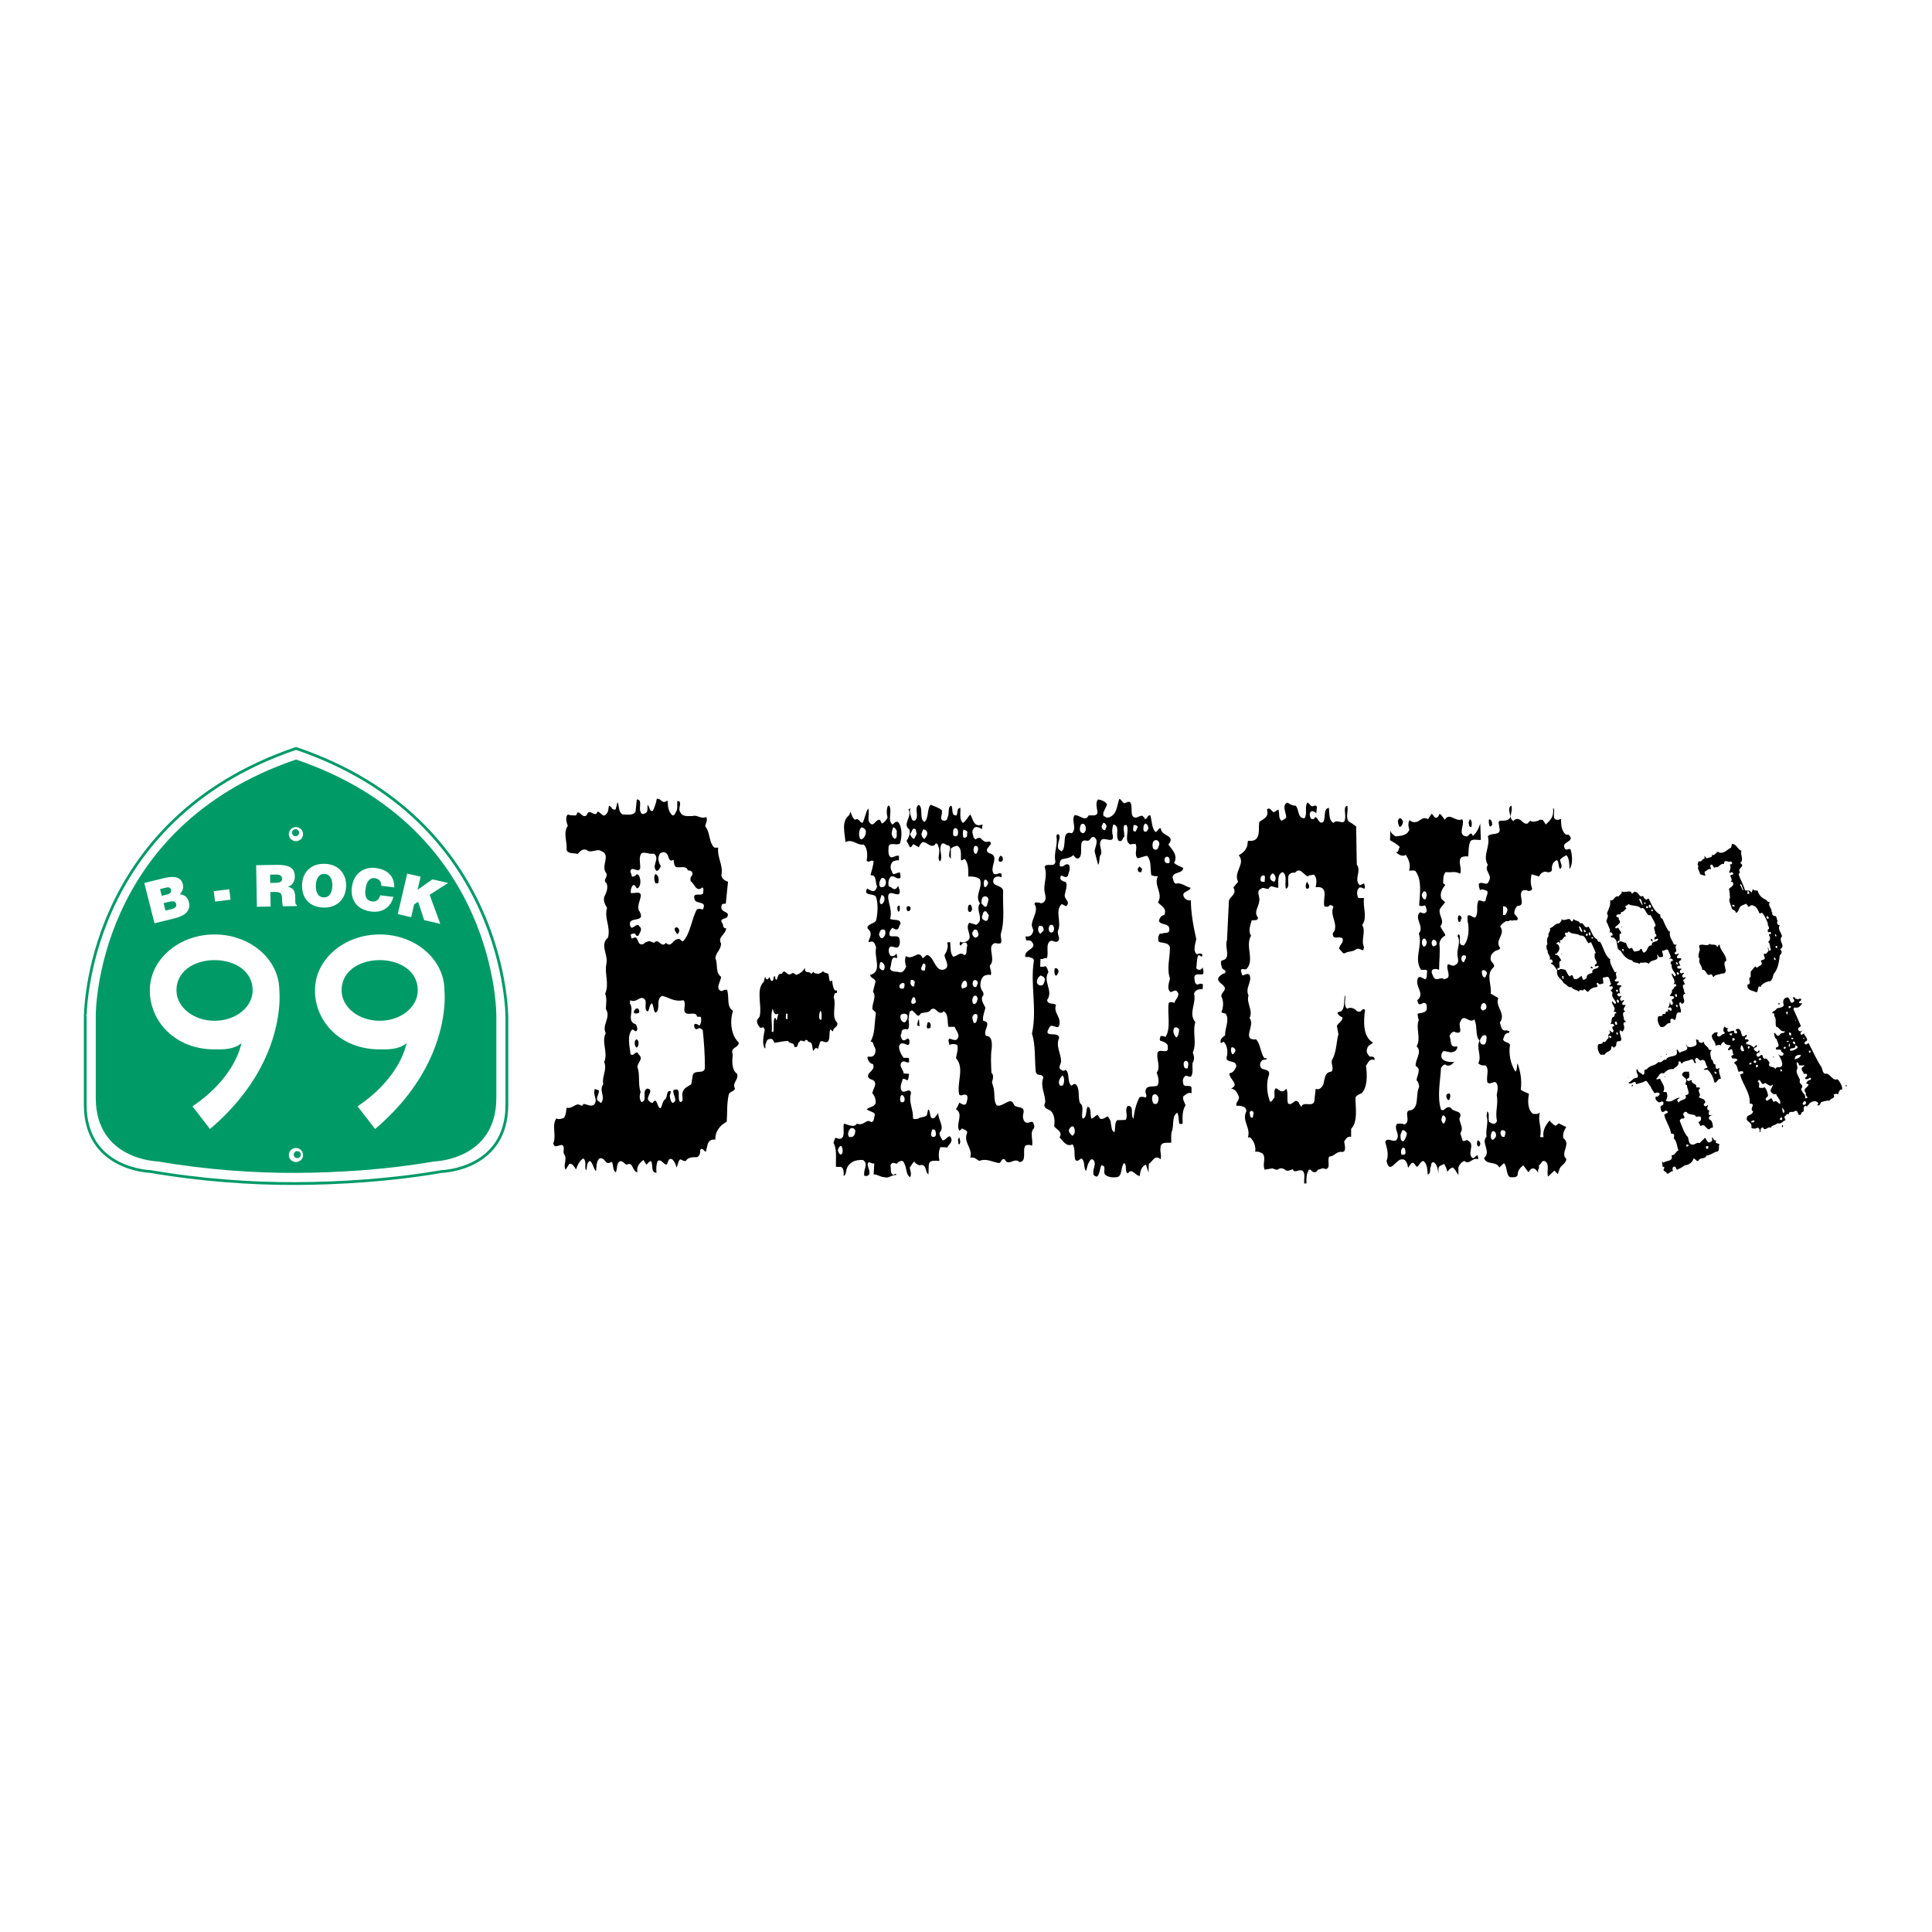 <?xml version="1.0" encoding="utf-8"?>
<!-- Generator: Adobe Illustrator 13.0.0, SVG Export Plug-In . SVG Version: 6.00 Build 14948)  -->
<!DOCTYPE svg PUBLIC "-//W3C//DTD SVG 1.0//EN" "http://www.w3.org/TR/2001/REC-SVG-20010904/DTD/svg10.dtd">
<svg version="1.0" id="Layer_1" xmlns="http://www.w3.org/2000/svg" xmlns:xlink="http://www.w3.org/1999/xlink" x="0px" y="0px"
	 width="192.756px" height="192.756px" viewBox="0 0 192.756 192.756" enable-background="new 0 0 192.756 192.756"
	 xml:space="preserve">
<g>
	<polygon fill-rule="evenodd" clip-rule="evenodd" fill="#FFFFFF" points="0,0 192.756,0 192.756,192.756 0,192.756 0,0 	"/>
	<path fill-rule="evenodd" clip-rule="evenodd" d="M66.504,79.915h0.126c-0.032,0.562,0.095,1.156,0.474,1.438
		c0.253,0.031,0.285-0.344,0.411-0.469c0.095-0.281,0.032-0.625,0.063-0.969c0.6,0,0,0.75,0.285,1.094
		c0.189,0.5,0.758,0.407,1.264,0.407c0.41-0.157,0.821,0.343,1.327,0.093c0.189,0.312-0.063,0.625-0.095,0.938
		c0.506,0.562,0.348,1.625,0.916,2.125h0.379c-0.126,0.969,0.537,1.781,0.316,2.75c0.063,0.406,0.379,0.531,0.663,0.656
		l-0.221,2.188c-0.158,0-0.379-0.031-0.411,0.156c-0.252,0.813,0.948,0.532,0.537,1.188c-0.158,0.188-0.821,0.125-0.474,0.594
		c0.126,0.156,0.031,0.468,0.284,0.5h0.095c0,0.625-0.884,0.844-0.505,1.531c0,0.625-0.505,0.875-0.568,1.469
		c0.284,0.563-0.032,1.438,0.568,1.844c0,0.469-0.632,1.188,0.032,1.438c0.189-0.031,0.284-0.188,0.568-0.125
		c0.253,0.688-0.095,1.688,0.6,2.096c-0.347,0.967-0.221,2.438,0.569,3.156c0,0.594-0.884,0.406-0.6,1.188
		c-0.063,0.656-0.126,1.562,0.442,1.938c0.158,0.625-0.538,0.875-0.221,1.469c-0.095,0.344-0.569,0.25-0.632,0.656
		c-0.189,0.844-0.126,1.75-0.189,2.656c-0.632,0.312-1.169,0.938-1.137,1.781c-0.411-0.062-0.632,0.125-0.758,0.438l-0.189,0.781
		c-0.189-0.062-0.348-0.5-0.568-0.188c0.031,0.312-0.063,0.625-0.316,0.719c-0.442,0-0.916,0-1.105,0.375
		c-0.253,0.062-0.379-0.125-0.568-0.156c-0.221,0.156-0.221,0.594-0.379,0.812c-0.032-0.312-0.221-0.625-0.411-0.812
		c-0.442-0.219-0.411,0.375-0.568,0.531c-0.347-0.031-0.505-0.594-0.885-0.375c-0.158,0.344-0.158,0.75-0.126,1.188
		c-0.6-0.031-0.316-0.812-0.537-1.156c-0.189-0.031-0.316,0.219-0.474,0.344l-0.284-0.469c-0.379,0.281-0.727,0.625-0.6,1.219
		c-0.537-0.031-0.411-1.125-1.074-0.75c-0.252-0.094-0.379-0.406-0.694-0.344c-0.316,0.188-0.253,0.75-0.379,1.094
		c-0.347-0.125-0.221-0.719-0.411-1.031c-0.126,0.031-0.379,0.219-0.568,0.031c-0.158-0.156-0.285-0.469-0.664-0.375
		c-0.348,0.312-0.284,0.844-0.348,1.281c-0.252-0.25-0.316-0.844-0.6-1.031c-0.379,0.156-0.252,0.625-0.379,0.938
		c-0.221-0.219,0.094-0.906-0.285-1.188c-0.41,0.219-0.6,0.75-0.726,1.094c-0.189-0.219-0.284-0.594-0.664-0.562l-0.379,0.594
		c-0.284-0.469,0.221-1.094-0.158-1.562c-0.158-0.312,0.158-0.75-0.221-0.906c-0.348,0-0.727,0.375-0.853-0.156
		c0.347-0.781-0.19-1.812,0.316-2.5c0.221,0.156,0.568,0.031,0.758-0.062c0.189-0.25,0.221-0.688,0.253-1
		c0.632,0.156,0.948-0.594,1.421-0.219c0.19,0.062,0.19-0.094,0.284-0.156c0.347,0.031,0.664,0.281,1.011,0.094
		c0.505-0.5-0.19-1.031,0.126-1.594l0.379,0.156c0.063,0.406-0.442,0.844,0,1.094c0.126,0,0.095,0.188,0.252,0.125
		c0.442-0.688-0.284-1.188,0.189-1.844c-0.158-0.781,0.411-1.438,0.095-2.219c0.411-0.938-0.316-2.031,0.158-2.875
		c-0.442-0.814,0.568-1.564,0-2.408c0.032-0.5,0.126-1.094-0.063-1.531c0.442-1-0.095-2,0.126-3
		c0.189-0.875-0.695-1.907,0.158-2.594c0.284-1.094-0.411-1.938-0.095-2.969c-0.221-0.344-0.474-0.844-0.189-1.282
		c0.158-0.343,0.316-0.781,0.126-1.187c-0.411-0.312,0.158-0.562,0-0.969c-0.631-0.719,0.505-1.844-0.505-2.219
		c-0.348-0.312-1.169,0.281-1.453-0.125c-0.474-0.156-0.695,0.188-0.916,0.406c-0.347-0.125-0.947,0.031-1.105-0.406
		c0.095-0.781-0.379-1.688,0.126-2.407c-0.126-0.312-0.285-0.844,0-1.125c0.221,0.094,0.537,0.094,0.821,0.094l0.158-0.312
		c0.348,0.031,0.474,0.562,0.885,0.312c0.095-0.156,0.126-0.406,0.41-0.312c0.19,0.062,0.285,0.219,0.569,0.156l0.126-0.219
		c0.315,0,0.537,0.688,0.884,0.219c0.221-0.219,0.189-0.532,0.253-0.812c0.284,0.062,0.252,0.469,0.663,0.375l0.19-0.75
		c0.189,0.375,0.063,1.062,0.537,1.25c0.474,0,1.074,0.125,1.264-0.312l0.126-1.188c0.6,0,0.158,0.875,0.379,1.25
		c0.126,0.312,0.253,0.188,0.474,0.125c0.285-0.125,0.189-0.531,0.221-0.844c0.189,0.156,0.221,0.781,0.537,0.594
		c0.158-0.375,0.316-0.75,0.379-1.188C65.936,79.602,66.062,80.258,66.504,79.915L66.504,79.915L66.504,79.915z"/>
	<path fill-rule="evenodd" clip-rule="evenodd" d="M112.149,80.133c0.222,0,0.537-0.312,0.664,0c0.221,0.469-0.158,1.5,0.568,1.438
		c0.189-0.062,0.41-0.188,0.505-0.188c0.189,0.032,0.284,0.188,0.348,0.344c0.284-0.031,0.221-0.438,0.537-0.375
		c0.158,0.531,0.126,1.25,0.506,1.656c0.284-0.062,0.252-0.406,0.536-0.375c0.032,0.875,1.548,0.625,0.759,1.625
		c0.379,0.531,0.979,1.062,0.568,1.844c0.253,0.219,0.601,0.344,0.916,0.5c-0.095,0.625-0.979,0.312-1.074,0.938
		c0.095,0.218,0.095,0.594,0.348,0.625c0.506-0.157,0.979,0.312,1.453,0.406c-0.095,0.438-1.105,0.344-0.568,1.062
		c0.157,0.125,0.315,0.25,0.6,0.188c0,1.25,0.253,2.625,0.537,3.875c-0.095,0.469-0.379,1.25,0.095,1.531
		c0.095-0.125,0.411-0.125,0.506,0v0.188c-0.189,0.062-0.221-0.157-0.411-0.094c-0.157,0.406-0.126,0.844-0.189,1.282
		c0.189,0.25,0.537,0.187,0.632-0.094c0.032,0.219,0.158,0.469,0.032,0.688c-0.316,0.062-0.854-0.125-0.854,0.344
		c0.031,0.25,0,0.719,0.379,0.688c0.096-0.094,0.379-0.125,0.475,0l-0.032,0.469c-0.41-0.031-0.727,0.062-0.853,0.438
		c0.253,0.969-0.601,1.971,0.126,2.844c-0.315,1.064,0.189,2.033-0.252,3.033c0.157,0.406,0.188,0.688-0.032,1.062
		c-0.031,0.438,0.095,0.938-0.126,1.312c-0.253,0.156-0.442-0.219-0.664,0.031c-0.221,0.219-0.189,0.531-0.095,0.812
		c0.158,0.25,0.695-0.031,0.79,0.281v0.562c-0.411-0.125-0.568,0.156-0.821,0.312c-0.095,0.344,0.158,0.625,0.222,0.906
		c-0.316,0.469-0.316,1.125-0.285,1.781c-0.031,0.094-0.315,0.094-0.347,0c-0.063-0.375-0.032-0.75-0.19-1.062
		c-0.6,0.375-0.284,1.344-0.568,1.938c-0.063,0.344-0.031,0.719-0.031,1.062c-0.442,0.031-1.074-0.125-1.074,0.5
		c-0.063,0.406,0.126,0.75,0,1.156c-0.537-0.531-0.821,0.25-1.169,0.469l-0.031,0.844l-0.253-0.781
		c-0.379,0.125-0.568,0.562-0.6,1.033v0.092c-0.442,0.031-0.79-0.875-1.201-0.25c-0.379-0.219-0.031-0.812-0.379-1.031
		c-0.379,0.375-0.126,1.406-0.79,1.406c-0.441,0.062-0.789-0.031-1.073-0.217c-0.316-0.346,0.189-0.908-0.411-0.971
		c-0.157,0.375-0.157,0.875-0.41,1.125c-0.189,0-0.442-0.125-0.38-0.375c-0.062-0.438,0.316-0.844,0.032-1.25
		c-0.316-0.312-0.442,0.219-0.569,0.375l-0.188,0.688c-0.284-0.219-0.063-1-0.475-1.25c-0.189,0.094-0.347,0.375-0.6,0.156
		c-0.158-0.469,0.031-1.125-0.284-1.562c-0.632,0.312-0.948-0.375-1.296-0.688c0.38-0.594-0.347-0.781-0.536-1.125
		c0.095-0.531,0.031-1.188-0.348-1.531c-0.348-0.219-0.821-0.25-0.537-0.875c0-0.812-0.537-1.594-0.189-2.438
		c-0.189-0.5-0.569-0.031-0.758-0.562c-0.127-1.219,0-2.688-0.38-3.812c0.537-2.471-0.189-4.908,0.189-7.251
		c0.032-0.344-0.315-0.313-0.505-0.407h-0.348c-0.158-0.812,1.39-0.781,0.568-1.594c-0.126-0.094-0.315-0.031-0.474-0.062
		c0-0.125-0.095-0.25-0.062-0.406c0.379,0.093,0.6-0.094,0.726-0.407c0.127-0.312-0.189-0.531-0.095-0.875
		c0.095-0.625,0.664-1.313,0.253-1.938c0-0.281,0.348-0.094,0.506-0.156c0.062,0.156,0.315,0.031,0.379,0
		c0.442-0.344,0.095-0.875,0.095-1.344c0-0.719,0.315-1.469,0.031-2.188c0.127-0.5,1.043,0.125,1.074-0.562
		c-0.189-0.875,0.284-1.688,0.095-2.532l0.095-0.188c0.379,0,0.189,0.563,0.126,0.782c-0.062,0.281-0.158,0.687,0.127,0.812
		l0.158,0.125c0.631-0.406-0.095-2.156,1.042-1.812c0.537-0.469-0.063-1.219,0.253-1.781c0.505-0.125,1.074,0.719,1.421,0
		c0.348-0.031,0.885,0.125,0.885-0.344c-0.063-0.406-0.221-0.969,0.063-1.25c0.379,0.062,0.663,0.188,0.884,0.469
		c-0.062,0.406-0.536,0.844-0.315,1.219c0.189-0.031,0.189,0.218,0.348,0.093c0.095,0.094,0.315-0.062,0.442-0.125
		c0.537-0.375,0.537-1.125,0.758-1.719C111.865,79.758,111.96,80.04,112.149,80.133L112.149,80.133L112.149,80.133z"/>
	<path fill-rule="evenodd" clip-rule="evenodd" d="M129.271,80.383c0.379,0.406,0.158,1.281,0.885,1.25
		c0.315-0.469-0.032-1.094,0.284-1.562c0.221,0.062,0.284,0.406,0.536,0.375c0.159-0.093,0.349-0.125,0.411,0.063l-0.062,0.656
		c-0.096-0.156-0.379-0.344-0.568-0.156c-0.158,0.188-0.063,0.531,0.062,0.688c0.095,0.031,0.284,0.062,0.316-0.062
		c0.062-0.031,0.062-0.094,0.062-0.125c0.348,0.062,0.379,0.781,0.821,0.5c0.284-0.406-0.031-1.344,0.568-1.406
		c0.063,0.531-0.031,1.281,0.475,1.5c0.315-0.469,1.073,0.344,1.137-0.406c0.095-0.469-0.221-1.219,0.222-1.312
		c0.157,0.531-0.316,1.438,0.347,1.688l0.537,0.375l0.063,3.812c0.506,0.625-0.348,1.532,0.315,2.063l0.411-0.188
		c0.031,0.188,0.158,0.343,0.031,0.531c-0.189-0.031-0.442-0.281-0.601,0c-0.188,0.219-0.126,0.625-0.031,0.906
		c0.189,0.062,0.411,0,0.601,0.031c-0.158,0.844,0.379,1.938-0.189,2.688c0.41,0.657-0.158,1.5,0.189,2.219l-0.095,0.312
		c-0.222-0.062-0.506-0.281-0.727-0.094c-0.284,0.25-0.79,0.156-1.074,0.375h-0.189l-0.41-0.469c0.062-0.406,0.505-0.594,0.347-1
		c-0.221-0.281-0.884,0.125-0.947-0.312c-0.127-0.313,0.189-0.344,0.189-0.625c0.158-0.812-0.505-1.438-0.158-2.188
		c-0.031-0.188-0.347-0.281-0.442-0.125c-0.062,0.125-0.284,0.062-0.442,0.062c-0.221-0.625,0.411-1.781-0.505-1.938h-0.379
		c0.095-0.375,0.158-1-0.189-1.25c-0.158,0.062-0.506,0.031-0.568,0.187c-0.442-0.125-0.79-1-1.296-0.375
		c-0.315-0.032-0.6,0.062-0.663,0.344c-0.127,0.406,0.189,1.125-0.253,1.25c-0.157-0.594,0.189-1.312-0.315-1.656
		c-0.601,0.187-0.411,1.062-0.442,1.562c-0.316,0.031-0.79-0.375-0.947,0.094c-0.348,0.093-0.506-0.219-0.759,0
		c-0.568,0.25-0.095,0.75-0.189,1.219c-0.031,0.562-0.6,1.125-0.126,1.656c0,0.344-0.348,0.25-0.632,0.281
		c-0.127,0.469-0.379,1.063-0.063,1.532c-0.632,1.062,0.411,2.438-0.474,3.344c-0.158,0.062-0.568-0.157-0.537,0.188
		c0.063,0.125,0.063,0.312,0.158,0.437c0.221-0.031,0.474-0.281,0.694-0.062c0.316,0.688-0.474,1.281-0.094,2.062
		c-0.253,0.75,0.505,1.5,0.094,2.25c0.632,0.688-0.853,2.252,0.663,2.127c0.443,0.469,0.443,1.375,0.822,1.875h0.252
		c0,0.188-0.315,0.125-0.41,0.188c-0.253,0.125-0.348,0.5-0.189,0.75c0.221,0.312,0.885,0.094,0.821,0.688
		c-0.316,0.812-0.222,1.938,0.095,2.719c0.221,0,0.284-0.281,0.442-0.406c0.031-0.344-0.095-0.719,0.127-0.938
		c0.283,0.062,0.505,0.5,0.884,0.219c0.031-0.062,0.126-0.125,0.189-0.156c0.189,0.5,0,1,0.158,1.469
		c0.505,0.25,0.632-0.625,1.074-0.094c0.031,0.188,0.188,0.281,0.252,0.438c0.127-0.656,1.2,0.094,1.296-0.625l0.126-1.188
		c0.41,0.125,0.568-0.125,0.758-0.406c0.158-0.562,0.126-1.281,0.821-1.312c0.284-0.375-0.095-0.781,0.063-1.188
		c0.442-0.719,0.411-1.75,0.632-2.562l-0.158-0.812c0.158-0.314,0.568-0.469,0.568-0.846c-0.221-0.092-0.41-0.219-0.505-0.436
		c0.062-0.188,0.315-0.096,0.41-0.219c0.38-0.408,0.19-1.096,0.348-1.596c0.095,0.375-0.189,1.125,0.222,1.377
		c0.284-0.189,0.663-0.033,0.853,0.123c0.063,0.156,0.284,0.188,0.474,0.156c0.095-0.125,0.284-0.344,0.442-0.156
		c-0.158,1.158-0.222,2.689,0.79,3.252c-0.127,0.219-0.506,0.219-0.568,0.594c-0.158,0.344,0.062,0.625,0.252,0.812
		c0.221,0,0.505-0.031,0.474,0.281v0.062c-0.568-0.188-0.632,0.312-0.853,0.562c0.127,0.938,0.158,2.156-0.442,2.75
		c-0.253,0.125-0.442,0.156-0.601,0.406c-0.031,0.938,0.284,2.406-0.441,3.156v0.781c-0.411-0.062-0.506,0.219-0.695,0.469
		c0.031,0.312,0.316,1.156-0.316,1.031c-0.505,0-0.663,0.469-1.168,0.469c-0.253,0.375,0.221,1.25-0.411,1.25
		c-0.252-0.188-0.505,0.062-0.727,0.062c-0.157,0.344-0.41,0.312-0.663,0.094c0-0.125-0.284-0.125-0.284,0
		c-0.189,0.375-0.222,0.812-0.189,1.281h-0.222c-0.062-0.438,0.158-1-0.189-1.281c-0.41-0.156-0.789,0.312-0.947-0.125
		c-0.189,0-0.348,0.188-0.663,0.125c-0.189-0.156-0.506-0.344-0.759-0.156c-0.221,0.188-0.441-0.062-0.663-0.062l-0.727,0.125
		c-0.253-0.562,0.158-1.125-0.189-1.594c-0.221-0.125-0.442-0.25-0.758-0.188c0.094-0.562-0.158-1.125-0.506-1.438h-0.221
		c0.315-0.969-0.632-1.625-0.158-2.594c0.031-0.438-0.348-0.5-0.663-0.562h-0.315c-0.158-0.344,0.473-0.656,0.157-1.062
		c-0.127-0.375-0.348-0.594-0.695-0.656c0.916-0.438-0.252-0.938-0.157-1.531c0.379-0.031,0.505-0.344,0.663-0.625
		c0.095-0.844-1.232-0.25-0.916-1.125c0.095-0.5,0-1.031-0.316-1.375c-0.157-0.031-0.157,0.156-0.315,0.094
		c-0.095-0.406,0.221-0.562,0.441-0.75c-0.03-0.75,0.475-1.502,0.063-2.156l-0.442-0.127c0.222-0.5,0.253-1.154,0-1.594
		c-0.031-0.406,0.601-0.656,0.253-1.031c-0.189-0.281-0.884-0.531-0.41-1c0.157-0.125,0.284-0.25,0.506-0.281
		c0.252-0.344-0.222-0.312-0.285-0.562c-0.031-0.187-0.221-0.562,0-0.719c0.979-0.156,0.222-1.344,0.506-2.031l0.189-3.938
		c0.158-0.469,0.821-0.625,0.442-1.312l0.474-0.563c-0.506-1,0.79-1.781,0.063-2.656c0.379-0.188,0.694-0.469,0.853-0.938l0.063-0.5
		c0.379,0.031,0.694,0,0.884-0.25c0.316-0.438,0.158-1.062,0.253-1.625c0.379-0.312,1.011-0.469,0.758-1.25
		c0.316-0.281,0.442,0.188,0.695,0.281l0.442-0.281c0.158,0.312-0.032,0.875,0.316,1.125c0.157-0.094,0.379-0.156,0.474-0.344
		c0-0.469-0.474-1.219,0.126-1.469C128.702,80.227,128.892,80.383,129.271,80.383L129.271,80.383L129.271,80.383z"/>
	<path fill-rule="evenodd" clip-rule="evenodd" d="M92.217,82.008c0.474-0.344,0.253-1.312,0.632-1.719
		c0.379,0.156,0.79,0.281,1.105,0.531c0.158,0.406-0.379,1.031,0.285,1.062c0.315,0,0.284-0.375,0.379-0.562
		c0.063-0.344-0.032-0.844,0.284-0.938c0.221,0.219-0.063,1.032,0.537,0.969c0.126-0.25,0-0.719,0.379-0.75
		c0.032,0.531-0.126,1.156,0.252,1.5c0.316-0.188,0.474-0.562,0.727-0.844c0.316,0.469,0.316,1.344,1.232,1l-0.062,0.469
		c-0.189-0.125-0.632-0.375-0.822-0.063c-0.252,0.25-0.063,0.625,0,0.907l0.19,0.188c0.126-0.125,0.252-0.188,0.474-0.156
		c0.221,0.188,0.41,0.531,0.853,0.343c0.727,0.25-0.789,0.781,0.063,1.188c1.105,0.281-0.095,1.438,0.442,2.062
		c0.348,0.125,0.505-0.219,0.758,0v0.344c-0.253-0.156-0.727-0.125-0.821,0.25c-0.157,0.687,0.853,0.468,0.979,1.062
		c-0.063,1.469,0.189,2.938-0.222,4.282c-0.094,0.344,0.189,0.781-0.063,1h-0.379v-0.031c-0.283-0.062-0.536,0.188-0.536,0.531
		c0,0.531,0.315,1.313-0.127,1.688c-0.031,0.282,0.222,0.625,0.095,0.969c-0.284-0.094-0.41,0-0.663,0.062
		c-0.348,0.281-0.505,0.938-0.253,1.406c0.095,0.125,0.253,0.344,0.158,0.562c-0.348,0.375,0.095,0.906,0.221,1.219
		c-0.095,0.438-0.315,0.938-0.221,1.314c0.947,0.123-0.095,0.969,0.284,1.5c0.601,0,0.601,0.688,0.569,1.219
		c-0.127,0.781-0.063,1.656-0.032,2.469c0.253,0.156,0.158,0.625,0.063,0.906c0,0.25,0.189,0.5,0.189,0.844
		c0.095,0.5-0.031,1.094,0.284,1.5c0.695,0.188,1.39-1,1.737-0.031c0.284,0.344,1.105,0.031,0.916,0.812
		c-0.095,0.344-0.031,0.75,0.222,0.906c0.284,0.156,0.41-0.125,0.726-0.031c0.063,0.188,0.222,0.406,0.095,0.625
		c-0.441,0.469-0.031,1.188-0.189,1.75c-0.126-0.125-0.537-0.125-0.663,0c-0.316,0.438,0.189,1.562-0.568,1.625
		c-0.506-0.531-1.138,0.5-1.484-0.281c-0.38-0.125-0.316,0.344-0.569,0.375c-0.663-0.094-1.231-0.5-1.958-0.219
		c-0.316-0.125-0.474-0.438-0.917-0.312c0.285-0.906-0.663-1.5-0.347-2.375c0.189-0.406-0.316-0.375-0.442-0.562l-0.284,0.25
		c-0.442-0.656,0.474-1.656-0.347-2.156c0.126-0.219,0.252-0.438,0.347-0.656c0.158,0.094,0.568,0.406,0.695,0.031
		c0.063-0.25,0.19-0.562,0.032-0.781c-0.316-0.188-0.505,0.188-0.758-0.062c-0.252-1.219,0.569-2.625-0.315-3.625
		c0.063-0.438,0.252-0.906,0.126-1.312c-0.189-0.125-0.6-0.125-0.79,0c0-0.219-0.189-0.469,0-0.625c0.252,0,0.505,0.25,0.758,0.062
		c0.411-0.439-0.126-0.875-0.221-1.25h-0.632c-0.126-0.531,0.032-1.344-0.506-1.562c-0.063,0.188-0.189,0.154-0.347,0.154
		c-0.316-0.062-0.474-0.625-0.884-0.312c-0.189,0.346-0.664,0.25-1.011,0.377c-0.063,0.154-0.284,0.342-0.41,0.154
		c-0.126-0.154-0.285-0.312-0.442-0.438c-0.411,0-0.285,0.533-0.379,0.846c0.032,0.311,0.126,0.781-0.063,1.031
		c-0.348-0.062-0.695,0-0.631,0.404c-0.19,0.221,0,0.471,0.062,0.627c0.379,0.281,0.537-0.438,0.727,0.094
		c0,0.156,0.032,0.438-0.189,0.438c-0.316-0.125-0.758-0.375-0.853,0.188c0.031,0.406,0.221,0.781,0.442,1.062v0.031h0.505
		c0.095,0.125,0.032,0.281,0.063,0.438c-0.316,0.094-0.348-0.156-0.664-0.062c-0.474,0.375,0.095,0.781,0.126,1.188l0.537,0.031
		c-0.063,0.219-0.032,0.562-0.189,0.656c-0.126-0.094-0.221-0.156-0.442-0.156c-0.095,0.375-0.379,0.875-0.063,1.25
		c0.379,0.156,0.79-0.406,0.885,0.188c-0.284,0.875,0.252,1.625,0.189,2.469c0.063,0.188,0.316,0.062,0.474,0.094
		c0.221-0.219,0.695-0.125,0.916-0.375l0.126-0.562c0.316,0.062,0.032,1.156,0.664,0.812l0.347-0.469
		c-0.032,0.688,0.695,1.406,0.126,1.969c-0.031,0.281,0.189,0.5,0.285,0.75c0.379,0.094,0.727-0.875,0.916-0.062
		c0,0.375-0.316,0.5-0.442,0.812c-0.095-0.094-0.6-0.031-0.664-0.062c-0.221,0.406-0.189,1-0.095,1.375
		c-0.442,0-1.074-0.156-1.074,0.469l-0.032,0.875c-0.379-0.219-0.126-1.125-0.884-0.906c-0.221-0.062-0.379-0.156-0.537-0.375
		c-0.189,0.156-0.284,0.406-0.442,0.594c0.032,0.312,0.221,0.656,0.032,0.969c-0.348-0.188-0.348-0.719-0.474-1.125
		c-0.095-0.188-0.126-0.562-0.443-0.5c-0.126,0.062-0.315,0.094-0.379,0.281c-0.316-0.062-0.537-0.219-0.663,0.188
		c0.095,0.312-0.063,0.75,0.252,0.906c0.189,0.062,0.127-0.156,0.316-0.062v0.096c-0.474-0.033-0.758,0.373-1.137,0.217
		c-0.442,0-0.664-0.281-1.106-0.281l0.063-1.094c-0.285,0.094-0.569-0.344-0.664,0.062c0,0.375,0.474,1.062-0.095,1.188h-0.221
		c-0.189-0.562,0.474-1.219-0.158-1.594c-0.758-0.031-1.295,0.188-1.579,0.781c-0.126,0.281-0.063,0.721-0.347,0.812
		c0.031-0.344,0.031-0.812-0.285-0.906h-0.474c-0.032-0.781,0.126-1.75-0.253-2.406l0.189-0.5c0.316,0.094,0.537,0.219,0.758-0.094
		c0.158-0.406,0-0.906,0.095-1.312c0.379,0.062,1.011,0.469,1.295,0c0.727,0.281,0.948-0.562,1.422-0.156
		c0.347,0,0.252-0.469,0.379-0.719l-0.063-0.188l-0.758-0.344c0.221-0.281,0.695-0.219,0.884-0.594
		c0.063-0.406-0.095-0.781-0.316-1.031c0.032-0.438,0.505-0.844,0.158-1.25c-0.221-0.156-0.505-0.125-0.6-0.438
		c0-0.469,0.758-0.594,0.505-1.219c-0.284-0.062-0.442-0.25-0.537-0.562s0.253-0.125,0.411-0.188
		c0.316-0.062,0.474-0.562,0.316-0.906c-0.189-0.188-0.095-0.625-0.442-0.594c0.474-0.75,0.379-1.846,0.537-2.781
		c0-0.25-0.252-0.281-0.348-0.471c-0.032-0.594,0.442-1.25,0.063-1.719l0.252-1.031c-0.095-0.344-0.505-0.312-0.537-0.656
		c1.263-0.281,0.347-1.812,0.6-2.719c-0.095-0.25-0.158-0.75-0.632-0.562h-0.126c0-0.312,0.379-0.656,0.126-1.094
		c-0.095-0.157-0.379-0.313-0.158-0.5c0.221-0.281,0.632-0.25,0.79-0.563c0.158-0.719,0.221-1.688-0.032-2.375
		c-0.252-0.344-1.327-0.031-0.853-0.812c0.126,0.125,0.348,0.219,0.569,0.281c0.221,0,0.347-0.25,0.411-0.469
		c-0.221-0.406,0-1.188-0.664-1.125c0.126-0.469,0.285-0.969,0.316-1.407c-0.284-0.188-0.442,0.219-0.695-0.031
		c0.095-0.562,0.095-1.219-0.284-1.625c-0.758,0.094-1.074-0.594-1.833-0.25c-0.062-0.938-0.442-2.032,0.379-2.688l0.126-0.344
		c0.094,0.281,0.221,0.688,0.474,0.812c0.316-0.25,0.442,0.282,0.727,0.312c0.252-0.438,0.284-1.031,0.568-1.438
		c0.19,0.532-0.252,1.344,0.379,1.594c0.316-0.062,0.411-0.5,0.79-0.469l0.19,0.375c0.252-0.093,0.442-0.344,0.568-0.594
		c-0.095-0.344-0.126-0.938,0.063-1.188h0.095c0.348,0.531-0.189,1.406,0.316,1.875c0.221-0.062,0.221-0.344,0.569-0.25
		c0.442,0.469,0.41,1.532,0.189,2.156c-0.316,0.25-1.106-0.25-1.137,0.407c0,0.344-0.063,0.812,0.252,0.969
		c0.316,0,0.442-0.219,0.79-0.156v0.469c-0.221-0.062-0.411,0.031-0.601,0.094c-0.252,0.25-0.316,0.656-0.094,1
		c0.063,0.532,0.505,0.063,0.79,0.094c0,0.188,0.126,0.375,0.032,0.563c-0.442,0.156-0.474-0.25-0.917-0.157
		c-0.252,0.25-0.315,0.625-0.221,1c0.316,0,0.411,0.438,0.758,0.188l0.189-0.25c0.032,0.281,0.284,0.562,0.063,0.812
		c-0.285,0.188-1.011-0.469-1.074,0.25c0,0.656,0.442,1.438,0.189,2.219c0.316,0.219,1.074-0.063,1.042,0.531
		c-0.189,0.157-0.126,0.688-0.569,0.5l-0.252-0.125c-0.189,0.188-0.411,0.563-0.221,0.813c0.253,0.094,0.727-0.062,0.885,0.156
		c0.126,0.25,0.126,0.656-0.032,0.906c-0.316,0.312-0.821-0.344-0.979,0.25c-0.031,0.25,0.032,0.562,0.221,0.688
		c0.253,0.032,0.442-0.062,0.537-0.25c0.032,0.125,0.126,0.313,0.032,0.469c-0.632-0.344-0.474,0.656-0.664,1
		c0.063,0.437,0.632,0.281,0.979,0.406c0.379,0.031,0.474-0.312,0.632-0.562c-0.126-0.312-0.158-0.781-0.032-1.063
		c0.727,0.5,1.263-0.75,1.674,0.219c0.221-0.094,0.379-0.5,0.663-0.219c0.537,0.375,0.664,1.594,1.484,1.344
		c0.664-0.281,0.063-0.969,0.032-1.438c0.221-0.344,0.411-0.812,0.284-1.188c0-0.156,0.189-0.062,0.284-0.094
		c0.063,0.531-0.031,1.031,0.284,1.438c0.411,0,0.695-0.563,1.105-0.157c0.379-0.031,0.158-0.625,0.316-0.906
		c0-0.156-0.063-0.438-0.316-0.312c-0.189,0-0.252,0.188-0.347,0.281c-0.126-0.062-0.126-0.344,0-0.406
		c0.095,0.156,0.411,0.062,0.537,0c0.884-0.375-0.19-1.25,0.316-1.875c0.221,0.062,0.442,0.094,0.632,0.187
		c0.158,0.031,0.315-0.187,0.41-0.343c0.189-0.625-0.378-1.219,0.032-1.782c-0.569-0.812,0.315-1.562,0-2.407
		c-0.285-0.25-0.695-0.281-1.169-0.281c0-0.593,0.063-1.188-0.316-1.719c-0.221-0.062-0.189,0.157-0.41,0.094
		c-0.032-0.5,0.126-1.25-0.411-1.438c-0.221,0.062-0.474,0.125-0.6,0.312v0.969c-0.505-0.375,0.348-1.25-0.379-1.344
		c-0.189-0.062-0.252-0.219-0.505-0.157c-0.411,0.562,0.158,1.281-0.189,1.782c-0.348-0.282,0.063-0.907-0.126-1.375
		c-0.095-0.157-0.063-0.469-0.316-0.407c-0.095,0.188-0.221,0.25-0.474,0.219c-0.285-0.125-0.474-0.344-0.821-0.375
		c-0.158,0.125-0.316,0.312-0.379,0.531l-0.538-0.312c-0.158,0.094-0.158,0.312-0.347,0.312l-0.348-0.656
		c0.221-0.281,0.411-0.75,0.284-1.125c-0.758-0.531,0.348-1.312-0.095-2c0.126,0,0.063-0.125,0.19-0.094
		c-0.126,0.438,0.095,0.844,0.189,1.157c0.095,0.062,0.316,0.094,0.347-0.031c0.348-0.438-0.189-1.188,0.316-1.5
		C92.154,80.664,91.681,81.665,92.217,82.008L92.217,82.008L92.217,82.008z"/>
	<path fill-rule="evenodd" clip-rule="evenodd" d="M150.782,80.383c0.221,0.531-0.379,1.219,0.221,1.531
		c0.222-0.312,0.569-0.25,0.854,0.031c0.126,0.125,0.284,0.281,0.537,0.219l0.284-0.281c0.253,0.188,0.506,0.062,0.821,0
		c0.063-0.156,0.284-0.062,0.41-0.094l0.316,0.469c0.474-0.438,0.821-0.781,0.727-1.594l0.031-0.031
		c0.253,0.219-0.253,1.188,0.41,1.156c0.19,0.062,0.158-0.125,0.348-0.062c0,0.594,0.063,1.281,0.538,1.563
		c0.283-0.094,0.315,0.125,0.441,0.281c0.031,0.5-1.011,0.469-0.568,1.125c0.189,0.188,0.253-0.062,0.537,0.031
		c0.189,0.563,0.253,1.532-0.095,1.969c-0.032-0.438,0-1.062-0.315-1.375c-0.19,0.094-0.442,0.25-0.633,0.438
		c0,0.281,0.348,0.719,0,0.938c-0.189-0.219-0.095-0.656-0.284-0.875c-0.348,0.062-0.505,0.406-0.537,0.781
		c0.095,0.344-0.189,0.469-0.505,0.407v-0.032c-0.316-0.062-0.664,0.157-0.758,0.469l-0.758-0.219
		c-0.096,0.469-0.127,0.969,0.062,1.438c-0.062,0.188-0.221,0.25-0.442,0.219c-0.062-0.125-0.315-0.062-0.474-0.062
		c-0.601,0.406,0.411,1.562-0.568,1.562c-0.189,0.188-0.348,0.532-0.285,0.812c0.127,0.156,0.475,0.375,0.253,0.625
		c-0.157,0-0.41-0.062-0.474,0.063c-0.189-0.219-0.315,0.125-0.601,0c-0.221,0.156-0.474,0.281-0.6,0.562
		c0.6,0.781-0.632,1.375,0,2.125c-0.032,0.219-0.348,0.219-0.506,0.312c-0.221,0.188-0.441,0.313-0.441,0.688
		c-0.127,0.469,0.663,0.625,0.189,1.032c-0.664,0.656-0.063,1.75-0.189,2.531l0.758,0.438c-0.348,0.906,0.821,1.533,0.157,2.438
		c0.096,0.312,0.158,0.939,0.664,0.783l0.284,0.094c0.031,0.281-0.253,0.092-0.316,0.25c-0.221,0.062-0.188,0.373-0.315,0.531
		c0.063,0.375,0.537,0.25,0.695,0.562c-0.158,0.938,0.062,1.938,0.537,2.688c0.221-0.188,0.095-0.562,0.221-0.812
		c0.284,0.812,0.442,1.688,0.315,2.594c0.222,0.219,0.537,0.281,0.821,0.438c-0.157,0.688-0.126,1.625,0.411,2
		c0.189-0.031,0.474,0.062,0.568-0.094h0.095c-0.221,0.781,0.253,1.531,0.031,2.375c0.096,0.062,0.222,0.031,0.348,0.031
		c-0.126-0.656,0.222-1.219,0.601-1.656c0.158,0.219,0.379,0.406,0.6,0.531l0.316-0.25l0.759,0.375
		c-0.222,0.281-0.411,0.75-0.285,1.125c0.79,0.562-0.379,1.469,0.285,2.062c-0.063,0.469-0.475,0.562-0.664,0.938l-0.189,0.562
		l-0.348-0.344l-0.632,0.594c-0.158-0.5,0.222-1.344-0.379-1.562c-0.315,0-0.284,0.344-0.537,0.438
		c0.095,0.344-0.157,0.406-0.062,0.75c-0.127-0.188-0.253-0.438-0.537-0.438c-0.222,0-0.316,0.25-0.442,0.375l-0.506-0.688
		c-0.284,0.219-0.568,0.5-0.568,0.971c-0.126,0.279-0.442,0.217-0.758,0.217c-0.411-0.25-0.253-1.031-0.601-1.406l-0.474,0.438
		c-0.253-0.656-1.295-0.219-1.517-0.938c0.758-0.688-0.347-1.5,0.253-2.156c-0.127-0.688,0.221-1.375,0-2.062l0.063-0.438
		c0.284,0.156,0.062,0.719,0.189,1.031c0.252,0.188,0.632,0.375,0.789-0.094c-0.221-0.844,0.158-1.688-0.031-2.562
		c0.063-0.406,0.253-1.062-0.158-1.312c-0.252,0-0.505,0.25-0.758,0.062c-0.189-0.562,0.253-1.375-0.222-1.719
		c-0.315,0.031-0.536-0.031-0.694-0.219c0.379-0.75-0.253-1.5,0.126-2.25c-0.505-0.596-0.157-1.406-0.537-2.127
		c-0.441,0.5-1.042-0.656-1.357,0.189c-0.348,0.436,0.441,1.373-0.569,1.092c0-0.029-0.031-0.061-0.031-0.061
		c-0.253,0.031-0.411,0.186-0.506,0.438c0.19,0.375-0.031,1.25,0.727,1.031c0.127,0.094-0.031,0.375-0.158,0.469
		c-0.41,0.25-0.694,0.062-1.137,0c-0.252,0.125-0.315,0.531-0.189,0.75c0.253,0.312,0.727,0.375,1.232,0.344
		c-0.222,0.188-0.348,0.438-0.759,0.344c-0.253-0.25-0.442,0.094-0.568,0.25c-0.063,1.312-0.41,2.844,0,4.156
		c0.348,0.281,0.411-0.406,0.979-0.188c0.189,0.5,1.326,0.219,0.853,1.094c0.032,0.469,0.474,0.969,0.095,1.438l0.222,0.75
		c0.252,0.188,0.379-0.219,0.568,0.031c0.727,0.344-0.158,1.281,0.441,1.719c0.222,0,0.285-0.25,0.475-0.281
		c0.063,0.094,0.095,0.25,0.063,0.406c-0.538-0.281-0.854,0.625-1.358,0.156c-0.285,0.094-0.474,0.344-0.601,0.625v0.783
		c-0.189-0.252-0.316-0.596-0.568-0.752c-0.222,0.062-0.379,0.188-0.474,0.375h-0.095c0-0.281-0.189-0.5-0.285-0.75
		c-0.157,0.188-0.536,0.094-0.568,0.5v0.469c-0.063-0.375-0.126-0.969-0.505-1.125c-0.316,0-0.158,0.406-0.316,0.562
		c0,0.25,0,0.656-0.252,0.656c-0.032-0.5-0.063-1.094-0.443-1.344c-0.284,0.062-0.379,0.406-0.6,0.594
		c-0.221-0.062-0.315-0.625-0.632-0.312l-0.284,0.406c-0.031-0.219-0.126-0.844-0.568-0.844c-0.632-0.094-1.264,1.625-1.579,0.156
		c0.252-0.625,0.031-1.312-0.127-1.875c0.158-0.656,1.074,0.344,1.232-0.469c0.126-0.438-0.348-0.844-0.095-1.312
		c0.126-0.125,0.41-0.031,0.631-0.062c-0.031,0.094,0.096,0.062,0.19,0.062c0.663-0.344-0.253-1.406,0.631-1.406
		c0.821-0.312,0.411-1.594,0.79-2.312c-0.031-0.25-0.062-0.5-0.252-0.656c0-0.5,0.536-1.125-0.095-1.438
		c-0.063-0.688,0.694-1.375,0.095-1.969c0.474-0.781-0.127-1.844,0.221-2.627c-0.095-0.188-0.095-0.404-0.127-0.623
		c0.348-0.096,0.759-0.062,0.916-0.408c0-0.25,0.063-0.594-0.189-0.656c-0.221-0.062-0.284,0.094-0.442,0.125
		c-0.252,0.031-0.252-0.219-0.315-0.406c0.853-0.688-0.348-1.406,0.095-2.25c0.189-0.188,0.379,0.062,0.6,0.094
		c-0.03,0.031,0,0.031,0.032,0.062c0.316-0.031,0.189-0.469,0.253-0.718c0.063-0.344-0.38-0.188-0.601-0.219
		c-0.758-1.156,0.189-2.375-0.221-3.625c0.6-0.719-0.537-1.532,0.126-2.125c0.284,0.094,0.474,0.219,0.663-0.093
		c-0.031-0.219-0.062-0.469-0.189-0.594c-0.158,0.062-0.41,0.125-0.568,0c0.063-1.125,0.316-2.5-0.379-3.438
		c-0.316-0.094-0.284,0-0.632-0.031c0.221-0.563-0.063-1.157-0.315-1.563c-0.411,0.219-0.758-0.062-1.012-0.281
		c0.348,0.094,0.222-0.344,0.411-0.5c-0.284-0.313-0.663-0.5-0.979-0.688l0.032-0.969c0.062,0.281,0.315,0.469,0.536,0.593
		c0.537-0.062,1.169-0.093,1.358-0.688c-0.095-0.25-0.157-0.687,0.032-0.938c0.095,0.125,0.347,0.25,0.663,0.188
		c0.41-0.094,0.632-0.593,1.169-0.281l0.348-0.531c0.221,0.062,0.284,0.594,0.631,0.312c0.063-0.093,0.127-0.188,0.158-0.312
		c0.253,0.094,0.348,0.375,0.537,0.594c0.474-0.812,1.074,0.282,1.737-0.062c0.316,0.5-0.537,1.594,0.411,1.719
		c0.252,0.031,0.348-0.468,0.568-0.219c0.032,0.063,0.032,0.094,0.062,0.156c0.411-0.25,0.601-0.781,0.759-1.219l0.062,1.625
		c-0.221,0.062-0.947-0.188-1.073,0.219c-0.189,0.438-0.127,0.937-0.189,1.437c-0.284-0.031-0.568,0-0.727,0.125
		c-0.316,0.438,0.158,1.156-0.095,1.594c-0.475-0.281-0.79-0.093-1.422-0.156c-0.253,0.218-0.253,0.718-0.253,1.125l0.222,0.156
		c-0.284,0.312-0.632,0.875-0.379,1.406l0.348,0.312c-0.158,0.25-0.379,0.438-0.537,0.719c-0.127,0.625,0.537,1.125,0.062,1.688
		c0.127,0.312,0.379,0.562,0.506,0.906c-0.284,0.156-0.537,0.406-0.601,0.812c0.095,0.844-0.031,1.782-0.031,2.625
		c-0.253-0.093-0.348-0.125-0.632-0.031c-0.253,0.219,0,0.531,0.095,0.781c0.253,0.438,0.695-0.094,1.042,0.188
		c0.222-0.062,0.411-0.094,0.442-0.344c0.032-0.406-0.253-0.844-0.062-1.156c0.252,0.031,0.505,0.281,0.758,0.062
		c0.411-0.219,0.221-0.593,0.189-1c-0.063-0.656,0.379-1.312,0-1.875l0.095-0.188c0.411,0.219-0.221,1.125,0.537,1.125
		c0.505-0.562,0.568-1.656,0.379-2.438c0.032-0.188-0.095-0.5,0.095-0.563c0.316-0.062,0.632,0.532,0.79,0
		c0.189-0.468-0.063-1.156,0.253-1.5c0.252,0,0.631,0.344,0.694-0.125c0-0.281,0.411-0.781-0.063-0.875
		c-0.126-0.063-0.41-0.156-0.536,0c-0.032-0.219-0.158-0.406-0.095-0.656c0.315-0.281,0.821,0.312,0.979-0.25
		c0.411-0.625-0.505-1.031-0.095-1.625c-0.568-0.938,0.285-1.844,0-2.844c0.285-0.438,1.422,0.031,1.138-0.906
		c0.031-0.218-0.222-0.594,0.095-0.656c0.442,0,0.916,0,1.042-0.437C150.624,81.133,150.403,80.54,150.782,80.383L150.782,80.383
		L150.782,80.383z"/>
	<path fill-rule="evenodd" clip-rule="evenodd" d="M139.979,81.915c0,0.25-0.126,0.563-0.347,0.594c-0.126-0.25-0.284-0.688,0-0.875
		C139.821,81.602,139.885,81.821,139.979,81.915L139.979,81.915L139.979,81.915z"/>
	<path fill-rule="evenodd" clip-rule="evenodd" d="M146.802,82.508c-0.253,0.062-0.221-0.25-0.284-0.406l0.127-0.375
		C146.865,81.821,146.865,82.258,146.802,82.508L146.802,82.508L146.802,82.508z"/>
	<path fill-rule="evenodd" clip-rule="evenodd" d="M148.887,82.29c-0.095,0.032-0.095,0.219-0.252,0.157
		c-0.096-0.188-0.096-0.407-0.096-0.657C148.761,81.633,148.855,82.008,148.887,82.29L148.887,82.29L148.887,82.29z"/>
	<path fill-rule="evenodd" clip-rule="evenodd" fill="#FFFFFF" d="M110.412,82.446l-0.158,0.375
		c-0.221,0.032-0.347-0.188-0.347-0.375l0.158-0.344C110.254,82.071,110.35,82.258,110.412,82.446L110.412,82.446L110.412,82.446z"
		/>
	<path fill-rule="evenodd" clip-rule="evenodd" fill="#FFFFFF" d="M108.327,82.821c-0.062,0.125-0.126,0.375-0.379,0.282
		c-0.315-0.156-0.221-0.594-0.095-0.844C108.169,82.008,108.391,82.446,108.327,82.821L108.327,82.821L108.327,82.821z"/>
	<path fill-rule="evenodd" clip-rule="evenodd" fill="#FFFFFF" d="M114.582,82.665c-0.095,0.125-0.127,0.407-0.442,0.282
		c-0.126-0.219-0.063-0.594,0.095-0.782C114.487,82.196,114.551,82.415,114.582,82.665L114.582,82.665L114.582,82.665z"/>
	<path fill-rule="evenodd" clip-rule="evenodd" fill="#FFFFFF" d="M111.612,83.884c0.411,0.156,0.348-0.281,0.569-0.407
		c0-0.375-0.158-0.906,0-1.156h0.221c0.315,0.625-0.315,1.593,0.379,1.938c0.158-0.063,0.315-0.063,0.506-0.063
		c0.253,0.438-0.19,1.063,0.221,1.438c0.316-0.062,0.601-0.219,0.947-0.25c0.442,0.5,0.285,1.25,0.411,1.938
		c0.189,0.062,0.411,0.125,0.663,0.094c-0.474,0.906,0.568,1.75,0,2.594c0.253,0.375,0.947,0.562,0.632,1.282
		c-0.315,0.031-0.442,0.281-0.537,0.562c0.158,0.531,1.074,0.156,1.043,0.906c0,0.469-0.537,0.219-0.759,0.407
		c-0.284-0.125-0.252,0.188-0.347,0.281c0,0.219-0.063,0.531,0.189,0.562c0.41,0.094,0.884,0.062,0.979,0.531
		c0,1.031-0.347,2.094,0,3.094c-0.095,0.406-0.347,1.062,0.063,1.344c0.222-0.031,0.506-0.312,0.663-0.031
		c0.348,0.375-0.221,0.75-0.284,1.125c-0.126-0.094-0.442-0.156-0.568,0c-0.158,1.033,0.253,2.502-0.315,3.377
		c-0.127-0.062-0.316-0.094-0.475-0.094c-0.062,0.125-0.157,0.312-0.062,0.469c0.315,0.094,0.6,0.188,0.758,0.469
		c-0.032,0.25,0.095,0.438-0.126,0.562c-0.285,0.094-0.854-0.219-0.916,0.281c-0.063,0.625,0.347,1.344-0.063,1.875
		c0.126,0.375,0.315,0.906,0.063,1.312c-0.38,0.156-1.074-0.094-1.169,0.469c-0.095,0.281,0.253,0.562-0.032,0.719
		c-0.126-0.094-0.474-0.125-0.6,0c-0.316,0.656-0.506,1.344-0.569,2.094c-0.379-0.312,0.127-1.281-0.568-1.281
		c-0.379,0.406,0.063,0.969-0.221,1.406l-0.727,0.031v-0.031c-0.41,0.062-0.284,0.812-0.379,1.219
		c-0.348-0.094-0.284-0.594-0.379-0.875c0.031-0.281-0.189-0.5-0.285-0.688c-0.284,0.031-0.379,0.344-0.789,0.219l-0.222-0.375
		c-0.284,0.062-0.379,0.344-0.631,0.375c-0.189-0.375,0.062-1.062-0.38-1.188c-0.221,0.375-0.031,1.062-0.505,1.188
		c-0.189-0.438,0.221-1.25-0.253-1.531c-0.253-0.594,0.032-1.469-0.442-1.906c-0.189-0.062-0.284,0.062-0.41,0.156
		c-0.474-0.344-0.127-1.281-0.601-1.594c-0.063,0.125-0.348,0.125-0.41,0c-0.411-0.156-0.032-0.562-0.032-0.844
		c0-0.781-0.568-1.531-0.189-2.344c-0.063-0.719-1.674,0.094-1.011-0.969c0.253-0.656,0.947,0.375,1.042-0.406
		c0.127-0.75-0.632-1.158-0.347-1.908c-0.253-0.219-0.854,0-0.885-0.5c0.663-0.938-0.474-1.812,0.127-2.781
		c-0.096-0.219-0.096-0.469-0.316-0.594c-0.127,0.094-0.315,0.062-0.506,0.062l0.032-0.781c0.284,0.093,0.347-0.157,0.632-0.063
		c0.221-0.531-0.158-1.406,0.347-1.719c0.316-0.094,0.38,0.156,0.695,0.062c0.411-0.25-0.032-0.688,0.063-1.062
		c0.41-0.907-0.348-1.969,0.379-2.688l0.442,0.219c0.505-0.469-0.253-0.688-0.127-1.188c0.063-0.375,0.284-0.875,0.096-1.219
		c-0.285-0.093-0.728-0.187-0.475-0.656c0.222,0.031,0.442,0.281,0.663,0.062c0.095-0.344,0.316-0.75,0.127-1.125
		c-0.442-0.25-0.442,0.312-0.916,0.125c-0.032-0.312,0-0.688,0.348-0.719c0.348-0.062,0.758-0.125,0.979-0.375
		c0.19,0.094,0.222,0.406,0.569,0.312c0.568-0.438-0.222-2.031,0.821-1.75c0.379,0.031,0.315-0.438,0.694-0.375
		c0.537,0.344,0.095,0.938,0.063,1.437l0.348,1.344c0.221-0.281,0.031-0.812,0.315-1.094c0.063-0.5-0.348-1.062,0.063-1.438
		c0.315-0.219,1.295,0.469,1.074-0.469c-0.095-0.344-0.032-0.719,0.062-1.032C111.834,82.415,111.202,83.383,111.612,83.884
		L111.612,83.884L111.612,83.884z"/>
	<path fill-rule="evenodd" clip-rule="evenodd" fill="#FFFFFF" d="M113.508,82.508l-0.189,0.438
		c-0.411,0.093-0.222-0.407-0.222-0.625C113.287,82.29,113.445,82.352,113.508,82.508L113.508,82.508L113.508,82.508z"/>
	<path fill-rule="evenodd" clip-rule="evenodd" fill="#FFFFFF" d="M86.374,82.853c0.063,0.343-0.095,0.656-0.316,0.843
		c-0.316,0.157-0.284-0.187-0.348-0.375c0-0.282,0.032-0.625,0.253-0.782C86.121,82.571,86.279,82.665,86.374,82.853L86.374,82.853
		L86.374,82.853z"/>
	<path fill-rule="evenodd" clip-rule="evenodd" fill="#FFFFFF" d="M89.469,82.883c-0.032,0.281,0.095,0.719-0.19,0.812
		c-0.221-0.093-0.379-0.438-0.284-0.781l0.126-0.375C89.311,82.571,89.375,82.758,89.469,82.883L89.469,82.883L89.469,82.883z"/>
	<path fill-rule="evenodd" clip-rule="evenodd" fill="#FFFFFF" d="M95.565,83.227c0.032,0.188-0.221,0.188-0.252,0.219
		c-0.126-0.031-0.189-0.062-0.221-0.188c0-0.25-0.032-0.5,0.158-0.625C95.565,82.571,95.629,82.946,95.565,83.227L95.565,83.227
		L95.565,83.227z"/>
	<path fill-rule="evenodd" clip-rule="evenodd" fill="#FFFFFF" d="M91.459,83.196l-0.253,0.5c-0.189-0.031-0.348-0.281-0.411-0.5
		c0.189-0.125,0.221-0.75,0.568-0.438L91.459,83.196L91.459,83.196L91.459,83.196z"/>
	<path fill-rule="evenodd" clip-rule="evenodd" fill="#FFFFFF" d="M92.438,83.415l-0.189,0.281c-0.158-0.031-0.316-0.281-0.316-0.5
		l0.158-0.438C92.438,82.728,92.628,83.103,92.438,83.415L92.438,83.415L92.438,83.415z"/>
	<path fill-rule="evenodd" clip-rule="evenodd" fill="#FFFFFF" d="M96.482,83.196c0.031,0.188,0,0.344-0.19,0.375h-0.158
		c-0.095-0.219-0.095-0.594,0-0.813C96.292,82.853,96.608,82.853,96.482,83.196L96.482,83.196L96.482,83.196z"/>
	<path fill-rule="evenodd" clip-rule="evenodd" fill="#FFFFFF" d="M115.593,84.446c-0.063,0.218-0.126,0.375-0.41,0.312
		c-0.253-0.094-0.222-0.563-0.127-0.781C115.371,83.571,115.846,84.009,115.593,84.446L115.593,84.446L115.593,84.446z"/>
	<path fill-rule="evenodd" clip-rule="evenodd" d="M173.747,84.884c-0.158,0.406,0.284,0.906-0.126,1.219
		c0.6,0.406-0.379,0.438,0,0.969c-0.127-0.032-0.096,0.125-0.158,0.156c0.158,0.5,0.474,1,0.632,1.594
		c0.379,0.094,0.442-0.094,0.663,0.25l0.126-0.375c0.063,0.156,0.284,0.156,0.475,0.156c0.126,0.5,0.474,0.781,0.884,0.938
		c0.063,0.156,0.158,0.219,0.348,0.188c-0.284,0.406,0.222,0.594,0.158,1.031h0.095c-0.095,0.156,0.031,0.344,0.158,0.375
		c0.284-0.062,0.252,0.344,0.348,0.5c-0.096,0.156-0.032,0.343,0.094,0.406h0.127c-0.253,0.407,0.158,0.75,0.221,1.125
		c-0.441,0.5,0.442,0.938-0.189,1.281c0.189,0.188,0.221,0.438-0.031,0.594c-0.095,0.813-0.189,1.407-0.632,1.906
		c-0.031,0.281-0.126,0.5-0.284,0.688c-0.379,0.031-0.695,0.188-0.948,0.438l-0.031,0.156c-0.379-0.281-0.189,0.438-0.441,0.531
		c-0.349-0.219-0.979-0.125-0.885-0.781c0.505-0.031-0.063-0.688,0.315-0.75v-0.531l0.474-0.562
		c-0.062,0.031,0.126,0.125,0.158,0.188c0.126-0.25,0.694-0.219,0.379-0.688c0.095-0.157,0.284-0.094,0.379-0.219
		c0.095-0.157-0.189-0.407-0.031-0.532c0.253,0.125,0.253-0.156,0.41-0.219l-0.063-0.375h0.063c0,0.125,0,0.219,0.063,0.312
		c0.158,0.031,0.158-0.094,0.189-0.156c-0.157-0.219-0.031-0.562-0.284-0.719c0.189-0.125,0.284-0.438,0.095-0.656v-0.125h0.189
		v-0.219c-0.157,0-0.157,0.125-0.316-0.031v-0.188c0.316-0.125-0.062-0.406,0-0.656c-0.157-0.375-0.315-0.782-0.568-1.032
		l-0.252,0.063c-0.158-0.344-0.348-0.844-0.854-0.813c-0.095,0.031-0.126,0.188-0.315,0.125c0.031-0.156-0.126-0.188-0.189-0.281
		c-0.158,0.094-0.315,0.125-0.474,0.219c-0.253,0.125-0.222,0.656-0.537,0.688c0-0.312-0.348-0.218-0.411-0.469
		c-0.063-0.344-0.379-0.781-0.158-1.031c-0.062-0.282,0-0.625-0.126-0.844c0.095-0.219,0.632-0.343,0.379-0.719
		c-0.031-0.062-0.158,0-0.221-0.031c0.411-0.25-0.348-0.656,0.221-0.718c0.19-0.094-0.031-0.188-0.062-0.25
		c-0.127,0-0.19,0.187-0.285,0c0.095-0.219,0.222-0.563,0.063-0.75l0.222-0.062c0.031-0.125-0.032-0.25-0.158-0.25
		c-0.158,0.156-0.663-0.313-0.632,0.25c-0.411-0.094-0.568,0.469-0.821,0.281c-0.253,0.312-0.222-0.25-0.474-0.219
		c-0.189,0.094,0,0.312,0,0.438c-0.348-0.031-0.411,0.188-0.664,0.281l0.096,0.407l-0.538-0.157c0-0.281-0.315-0.531-0.157-0.812
		c-0.158-0.156-0.032-0.344,0.031-0.5c0.348,0.156,0.284-0.25,0.537-0.219c0.063-0.062,0.031-0.187,0.031-0.312
		c0.096,0.094,0.127,0.219,0.285,0.25c0.157-0.125,0.536-0.031,0.474-0.375c0.315,0.25,0.474-0.532,0.727-0.188
		c0.536,0.094,0.789-0.344,1.168-0.5l0.096-0.375C173.273,84.196,173.336,84.759,173.747,84.884L173.747,84.884L173.747,84.884z"/>
	<path fill-rule="evenodd" clip-rule="evenodd" fill="#FFFFFF" d="M97.587,84.727c-0.032,0.188-0.095,0.407-0.221,0.469
		c-0.285-0.062-0.285-0.532-0.127-0.782C97.493,84.353,97.587,84.509,97.587,84.727L97.587,84.727L97.587,84.727z"/>
	<path fill-rule="evenodd" clip-rule="evenodd" fill="#FFFFFF" d="M67.199,85.759c0.032,0.281,0.063,0.625,0.252,0.75
		c0.601,0.094,0.948-0.188,1.201,0.344c0.348-0.063,0.537,0.25,0.379,0.531c-0.158,0.094-0.158,0.312-0.127,0.531
		c0.379,0.219,0.537,1.156,1.169,0.625c0.189,0.094,0.063,0.375,0.095,0.562c-0.158,0.375-1.074-0.156-0.884,0.562
		c0.031,0.625,1.358,0.125,0.821,1.094c-0.126-0.094-0.474-0.125-0.6,0c-0.505,0.969-0.632,2.407-1.358,3.157
		c-0.252,0-0.221-0.312-0.537-0.219c-0.474,0.031-0.632,0.906-1.168,0.375c-0.506,0.594-0.695-0.563-1.201,0
		c-0.189-0.062-0.474-0.281-0.695-0.094c-0.284,0.031-0.316,0.344-0.664,0.219c-0.315-0.125-0.221-0.907-0.727-0.594
		c-0.221,0.125-0.158-0.156-0.221-0.25c-0.032-0.188,0.189-0.188,0.284-0.219c0.252-0.062,0.158,0.344,0.474,0.219
		c0.126-0.281,0.442-0.656,0.126-0.906c-0.316-0.594-0.884,0.75-0.979-0.312c0.063-0.688,1.58-0.062,0.979-1.188
		c-0.569-0.656,0.916-2.156-0.569-1.844h-0.315c-0.032-0.25,0.031-0.594,0.221-0.781c0.348-0.125,0.253,0.531,0.569,0.219
		c0.221-0.282,0.189-0.719,0.095-1.031c-0.063-0.188-0.252-0.406-0.379-0.188c-0.126,0.062-0.221,0.188-0.411,0.125
		c0.032-0.25-0.252-0.469-0.063-0.687c0.253-0.25,0.79,0.406,0.916-0.188c0-0.469-0.189-1.125,0.158-1.469
		c0.474-0.094,0.727,0.156,1.2,0.062c0.664,0.5-0.284,1.188,0.253,1.719c0.252,0,0.316-0.25,0.442-0.469
		c-0.252-0.375-0.379-0.938-0.031-1.312c0.379-0.157,0.505-0.094,0.727,0.219C66.694,85.571,66.82,86.071,67.199,85.759
		L67.199,85.759L67.199,85.759z"/>
	<path fill-rule="evenodd" clip-rule="evenodd" d="M100.02,85.884c-0.063,0.125-0.348,0.125-0.379,0
		c-0.031-0.219,0.031-0.344,0.157-0.5C100.02,85.384,100.114,85.665,100.02,85.884L100.02,85.884L100.02,85.884z"/>
	<path fill-rule="evenodd" clip-rule="evenodd" fill="#FFFFFF" d="M116.667,86.103c-0.284,0.062-0.506-0.031-0.475-0.344
		c-0.031-0.156,0.096-0.219,0.158-0.281C116.729,85.415,116.729,85.853,116.667,86.103L116.667,86.103L116.667,86.103z"/>
	<path fill-rule="evenodd" clip-rule="evenodd" d="M113.95,86.759c0,0.062-0.095,0.125-0.063,0.25
		c-0.253,0.062-0.379-0.063-0.379-0.313l0.158-0.25C113.761,86.54,113.919,86.571,113.95,86.759L113.95,86.759L113.95,86.759z"/>
	<path fill-rule="evenodd" clip-rule="evenodd" fill="#FFFFFF" d="M127.186,87.916c-0.095,0.125-0.379-0.062-0.442-0.219
		c-0.095-0.281,0.095-0.5,0.253-0.562C127.217,87.291,127.375,87.603,127.186,87.916L127.186,87.916L127.186,87.916z"/>
	<path fill-rule="evenodd" clip-rule="evenodd" d="M65.683,88.072c-0.032,0.094-0.284,0.094-0.316,0
		c-0.095-0.25-0.158-0.656,0.032-0.875C65.683,87.353,65.778,87.696,65.683,88.072L65.683,88.072L65.683,88.072z"/>
	<path fill-rule="evenodd" clip-rule="evenodd" fill="#FFFFFF" d="M126.207,87.446l-0.032,0.531
		c-0.253,0.031-0.474-0.031-0.41-0.281C125.732,87.384,126.08,87.228,126.207,87.446L126.207,87.446L126.207,87.446z"/>
	<path fill-rule="evenodd" clip-rule="evenodd" fill="#FFFFFF" d="M88.332,88.291c-0.063,0.187-0.253,0.25-0.474,0.218
		c-0.253-0.25-0.095-0.593,0.063-0.875C88.237,87.446,88.521,87.916,88.332,88.291L88.332,88.291L88.332,88.291z"/>
	<path fill-rule="evenodd" clip-rule="evenodd" fill="#FFFFFF" d="M98.598,88.072c-0.062,0.156-0.126,0.437-0.379,0.437
		c-0.095-0.25-0.095-0.468,0-0.718C98.503,87.696,98.503,87.978,98.598,88.072L98.598,88.072L98.598,88.072z"/>
	<path fill-rule="evenodd" clip-rule="evenodd" d="M130.598,88.572c-0.063,0.094-0.127,0.094-0.253,0.094
		c-0.158-0.219-0.032-0.531,0.062-0.719C130.471,88.196,130.692,88.291,130.598,88.572L130.598,88.572L130.598,88.572z"/>
	<path fill-rule="evenodd" clip-rule="evenodd" fill="#FFFFFF" d="M173.968,88.822c-0.221-0.031-0.157-0.313-0.347-0.469
		l0.031-0.188C173.811,88.291,173.842,88.634,173.968,88.822L173.968,88.822L173.968,88.822z"/>
	<path fill-rule="evenodd" clip-rule="evenodd" fill="#FFFFFF" d="M142.348,89.29l-0.095,0.407c-0.284,0.125-0.284-0.156-0.379-0.25
		c-0.062-0.25,0.063-0.375,0.19-0.531C142.253,88.916,142.348,89.103,142.348,89.29L142.348,89.29L142.348,89.29z"/>
	<path fill-rule="evenodd" clip-rule="evenodd" d="M162.785,89.134c0.096,0.031,0.158-0.031,0.19-0.094v-0.031
		c0.537-0.188,0.505,0.625,0.947,0.375c0.063,0.125,0.158,0.344,0.348,0.375c0.095-0.031,0.095-0.125,0.222-0.094
		c0.315,0.625,0.568,1.312,1.169,1.594c-0.063,0.219,0.062,0.344,0.221,0.438c0.189,0.469,0.379,0.907,0.663,1.281
		c0-0.031,0.031-0.031,0.031-0.093h0.063c-0.189,0.469,0.189,0.906,0.348,1.312c0.095,0.094,0.221,0.031,0.315,0.062
		c-0.348,0.25,0.189,0.625-0.221,0.781c-0.031,0.125,0.063,0.125,0.126,0.188l0.284-0.094c0,0.188-0.315,0.282-0.126,0.469h0.348
		c0.095,0.25-0.158,0.188-0.222,0.375l0.158,0.406c-0.158-0.094-0.189,0-0.315,0.062c-0.032,0.188,0.157,0.219,0.315,0.188h0.095
		v0.125c-0.127-0.031-0.095,0.094-0.158,0.157c0.031,0.062,0.031,0.218,0.158,0.187c0.189,0.031,0.158-0.156,0.284,0.031
		c-0.126,0.031-0.284,0.25-0.126,0.375c0.095,0.094,0.189-0.031,0.253-0.031c0.062,0.219-0.189,0.156-0.222,0.375l0.189,0.344
		c-0.474,0.062-0.031,0.531-0.095,0.781l0.127,0.156c-0.601,0.156,0.284,0.844-0.38,1.031c0.032,0-0.126-0.311-0.221-0.094
		c-0.031,0.344,0.221,0.594,0.126,0.969c-0.663-0.219-0.284,0.75-0.663,0.719c-0.063-0.156-0.379-0.188-0.379,0.062
		c0.158,0.375-0.222,0.188-0.316,0.346c-0.189,0.154-0.284,0.375-0.662,0.281c-0.19-0.252-0.316-0.594-0.253-0.939
		c0.062-0.281,0.474,0.031,0.474-0.312c0.062-0.092,0.348,0.031,0.315-0.188v-0.094c0.095,0,0.285,0.062,0.221-0.094v-0.125
		c0.127,0,0.285,0.312,0.38,0.031c-0.031-0.062-0.031-0.188-0.158-0.219l-0.222,0.062c0.064-0.156,0.222-0.375,0.158-0.625
		c0.095,0.094,0.032,0.344,0.253,0.312c0.222-0.219-0.062-0.312-0.031-0.531l0.221-0.125c0.032-0.156-0.095-0.25-0.284-0.219h-0.126
		c0.062-0.25,0.284-0.344,0.189-0.625c0.221,0,0.189-0.375,0.41-0.344c0.095-0.094,0-0.312-0.189-0.219h-0.063
		c0.348-0.312-0.221-0.781-0.157-1.062c0.189,0,0.221,0.5,0.41,0.156c-0.126-0.375-0.505-0.562-0.41-1.031
		c-0.158-0.062-0.158-0.25-0.031-0.375c0.031,0,0.095,0.031,0.126-0.031c0.062-0.156-0.126-0.156-0.158-0.219
		c-0.126-0.094-0.158,0.187-0.189,0c0.316-0.125-0.032-0.532-0.095-0.813c-0.189-0.219-0.348,0.062-0.601,0.031
		c-0.062,0.25,0.316,0.719-0.188,0.625c-0.222,0.125-0.158-0.219-0.349-0.219c0.316,0.75-0.663,0.375-0.789,0.907
		c-0.348-0.25-0.506-0.062-0.853-0.125c-0.032,0.031-0.096,0.094-0.127,0.157c-0.063-0.219-0.601-0.062-0.695-0.375
		c-0.568-0.094-0.884-0.5-1.168-0.969c-0.537-0.156-0.158-0.906-0.601-1.219c-0.063-0.188-0.442,0.031-0.348-0.281h0.126
		c0.096-0.125-0.031-0.281-0.126-0.344l-0.157,0.031c0.188-0.281-0.127-0.562-0.19-0.906c-0.347-0.281,0.253-0.625-0.062-1
		c0.157-0.438,0.41-0.813,0.315-1.313c0.442,0.125,0.379-0.5,0.853-0.375c0.095-0.188,0.348-0.25,0.316-0.531
		C162.091,89.166,162.723,88.697,162.785,89.134L162.785,89.134L162.785,89.134z"/>
	<path fill-rule="evenodd" clip-rule="evenodd" fill="#FFFFFF" d="M174.537,89.103c0,0.125-0.127,0.062-0.189,0.094v-0.281
		C174.505,88.853,174.474,89.041,174.537,89.103L174.537,89.103L174.537,89.103z"/>
	<path fill-rule="evenodd" clip-rule="evenodd" fill="#FFFFFF" d="M88.237,89.603c0.063,0.312-0.126,0.531-0.316,0.625
		c-0.316-0.219-0.032-0.656,0.031-0.938C88.079,89.322,88.237,89.416,88.237,89.603L88.237,89.603L88.237,89.603z"/>
	<path fill-rule="evenodd" clip-rule="evenodd" fill="#FFFFFF" d="M98.598,89.634c0.063,0.281-0.095,0.469-0.126,0.719
		c-0.189,0.312-0.379-0.094-0.537-0.188c-0.031-0.281,0-0.657,0.253-0.719C98.409,89.384,98.535,89.509,98.598,89.634L98.598,89.634
		L98.598,89.634z"/>
	<path fill-rule="evenodd" clip-rule="evenodd" fill="#FFFFFF" d="M163.892,90.228c-0.031,0.031-0.063,0.031-0.031,0.094
		c-0.096-0.156-0.316-0.469-0.316-0.656C163.828,89.666,163.765,90.041,163.892,90.228L163.892,90.228L163.892,90.228z"/>
	<path fill-rule="evenodd" clip-rule="evenodd" fill="#FFFFFF" d="M164.176,90.041c0.031,0.219-0.158,0.219-0.127,0H164.176
		L164.176,90.041L164.176,90.041z"/>
	<path fill-rule="evenodd" clip-rule="evenodd" fill="#FFFFFF" d="M163.702,90.635c0.505-0.282,0.505,0.875,0.979,0.656
		c0.158,0.344,0.442,0.687,0.506,1.094c-0.348,0.125,0,0.469-0.063,0.75c0.095,0.031,0.189,0.219,0.095,0.312
		c-0.095-0.031-0.126,0.094-0.157,0.125c0,0.062-0.032,0.125,0.031,0.156c0.158,0.031,0.253-0.188,0.348,0
		c-0.095,0.312-0.727,0.125-0.632,0.594c-0.537-0.031-0.348,0.625-0.821,0.719c-0.158-0.031-0.095-0.406-0.315-0.375
		c-0.096,0.281-0.38,0.188-0.569,0.281c-0.221-0.031-0.189-0.594-0.505-0.281c-0.222-0.062-0.284-0.375-0.38-0.594
		c-0.252,0-0.568-0.344-0.727,0h-0.094c-0.095-0.188,0.126-0.188,0.094-0.25c0.032,0.031,0.032,0.062,0.095,0.062v-0.688
		c0.442-0.125-0.126-0.375-0.095-0.625c-0.157-0.031-0.284,0.188-0.347-0.062c0.126-0.188,0.758-0.437,0.347-0.781
		c0.095-0.25-0.157-0.188-0.221-0.281c-0.063-0.406,0.537-0.031,0.442-0.438c0.284,0,0.379-0.25,0.568-0.375
		c-0.095-0.032-0.126-0.157-0.095-0.282c0.158,0.031,0.222-0.094,0.284-0.156C162.817,90.447,163.449,90.259,163.702,90.635
		L163.702,90.635L163.702,90.635z"/>
	<path fill-rule="evenodd" clip-rule="evenodd" d="M96.987,90.728c-0.063,0.125-0.063,0.188-0.158,0.25
		c-0.347,0.062-0.253-0.406-0.221-0.625C96.893,90.041,96.987,90.572,96.987,90.728L96.987,90.728L96.987,90.728z"/>
	<path fill-rule="evenodd" clip-rule="evenodd" fill="#FFFFFF" d="M164.713,90.541c-0.189,0.094-0.095,0-0.221-0.094l0.031-0.188
		C164.649,90.259,164.776,90.353,164.713,90.541L164.713,90.541L164.713,90.541z"/>
	<path fill-rule="evenodd" clip-rule="evenodd" fill="#FFFFFF" d="M173.053,90.384v0.062c-0.127,0.031-0.253-0.031-0.222-0.188
		C172.926,90.291,173.053,90.259,173.053,90.384L173.053,90.384L173.053,90.384z"/>
	<path fill-rule="evenodd" clip-rule="evenodd" d="M89.753,90.353c0.032,0.188,0.063,0.656-0.126,0.594
		C89.5,90.759,89.438,90.322,89.753,90.353L89.753,90.353L89.753,90.353z"/>
	<path fill-rule="evenodd" clip-rule="evenodd" d="M90.828,90.509c0.063,0.219-0.032,0.375-0.221,0.407
		c-0.158-0.031-0.158-0.25-0.158-0.407C90.512,90.384,90.796,90.384,90.828,90.509L90.828,90.509L90.828,90.509z"/>
	<path fill-rule="evenodd" clip-rule="evenodd" fill="#FFFFFF" d="M150.403,90.759c-0.031,0.219-0.095,0.375-0.253,0.532h-0.189
		v-0.875C150.182,90.416,150.372,90.541,150.403,90.759L150.403,90.759L150.403,90.759z"/>
	<polygon fill-rule="evenodd" clip-rule="evenodd" fill="#FFFFFF" points="164.239,90.416 164.429,90.416 164.429,90.603 
		164.239,90.603 164.239,90.416 164.239,90.416 	"/>
	<path fill-rule="evenodd" clip-rule="evenodd" fill="#FFFFFF" d="M164.934,90.791c-0.031,0.094-0.062,0.125-0.189,0.125v-0.188
		L164.934,90.791L164.934,90.791L164.934,90.791z"/>
	<path fill-rule="evenodd" clip-rule="evenodd" fill="#FFFFFF" d="M98.661,91.322c-0.063,0.219-0.063,0.532-0.284,0.563
		c-0.189-0.063-0.41-0.125-0.41-0.407c0.094-0.219,0.094-0.688,0.442-0.531L98.661,91.322L98.661,91.322L98.661,91.322z"/>
	<polygon fill-rule="evenodd" clip-rule="evenodd" points="161.712,91.509 161.648,91.259 161.712,91.447 161.712,91.509 
		161.712,91.509 	"/>
	<path fill-rule="evenodd" clip-rule="evenodd" d="M145.791,91.697c-0.095,0.094,0,0.375-0.284,0.25
		c-0.063-0.188-0.095-0.469,0.032-0.625C145.696,91.322,145.886,91.478,145.791,91.697L145.791,91.697L145.791,91.697z"/>
	<path fill-rule="evenodd" clip-rule="evenodd" fill="#FFFFFF" d="M176.432,91.666c-0.126,0.031-0.221-0.063-0.189-0.188
		l0.126-0.094C176.4,91.478,176.527,91.541,176.432,91.666L176.432,91.666L176.432,91.666z"/>
	<path fill-rule="evenodd" clip-rule="evenodd" d="M156.752,91.916c0.222,0.062,0.158-0.188,0.285-0.219
		c0.126,0.25,0.537,0.094,0.601,0.438c0.473-0.188,0.315,0.593,0.852,0.312c0.285,0.406,0.38,1.031,0.821,1.25
		c0.096,0.094,0.063,0.344,0.316,0.25c0.348,0.531,0.474,1.312,0.948,1.719h0.094c-0.157,0.375,0.285,0.969,0.442,1.343l0.222-0.062
		c-0.316,0.218,0.189,0.656-0.222,0.812v0.125c0.127,0.062,0.285,0.031,0.411,0.031c0,0.156-0.221,0.156-0.189,0.344
		c0.126,0.094,0.442-0.062,0.442,0.156c-0.348,0.094-0.158,0.562-0.127,0.719c-0.063-0.062-0.252-0.062-0.252,0.031
		c-0.158,0.125,0.062,0.156,0.094,0.25c0.19,0.031,0.222-0.156,0.316,0.031c-0.126-0.031-0.158,0.125-0.158,0.188
		c-0.063,0.156,0.095,0.125,0.127,0.25c0.126,0,0.095-0.156,0.252-0.094c0,0.188-0.315,0.281-0.126,0.469h0.284
		c-0.063,0.25-0.379,0.438-0.031,0.656c-0.442,0.125-0.095,0.562-0.127,0.844c0.032,0.062,0.253,0.096,0.127,0.25
		c-0.158-0.062-0.158,0.062-0.189,0.158c0.157,0.342,0.095,0.594-0.158,0.811c0.095-0.186-0.158-0.092-0.158-0.217
		c-0.252,0.342,0.537,1.188-0.252,1.125c-0.253,0.094,0,0.562-0.348,0.562v0.125c-0.095-0.062-0.095-0.219-0.285-0.156
		c0.032,0.562-0.441,0.406-0.631,0.75c-0.063,0.125-0.316,0.031-0.442,0.062c-0.253-0.25-0.348-0.719-0.253-1
		c0.095-0.156,0.506,0.031,0.474-0.312c0.285,0.219,0.348-0.219,0.568-0.344c-0.062-0.094,0.127-0.188-0.031-0.219
		c-0.031-0.156,0.127-0.156,0.189-0.281l-0.062-0.281l0.283,0.219c0.38-0.158-0.315-0.562,0.19-0.625
		c0-0.158-0.095-0.281-0.285-0.219h-0.095c0.222-0.221,0-0.658,0.348-0.721c0.127-0.092,0-0.406,0.253-0.342
		c0-0.096-0.095-0.189-0.221-0.158h-0.095c0.41-0.344-0.19-0.688-0.127-1.062c0.127,0.062,0.253,0.375,0.411,0.219
		c-0.032-0.375-0.537-0.562-0.348-1.062c-0.063-0.062-0.189-0.188-0.189-0.281c0.126-0.031,0.189-0.094,0.189-0.188
		c0.063-0.156-0.095-0.188-0.189-0.156h-0.126v-0.125c0.126,0.062,0.126-0.094,0.157-0.156c-0.157-0.219-0.095-0.781-0.474-0.656
		l-0.348,0.062l0.063,0.562c-0.253,0.062-0.379,0.219-0.568-0.062c-0.316,0.094,0.157,0.312-0.096,0.438
		c-0.378,0.031-0.663,0.188-0.853,0.469c-0.221,0.031-0.315-0.469-0.537-0.125c0,0-0.41-0.156-0.379,0.125
		c-0.189-0.219-0.568-0.156-0.758-0.469c-0.379,0.094-0.474-0.312-0.758-0.375c-0.222-0.5-0.79-0.562-0.664-1.312
		c-0.189-0.218-0.315-0.562-0.6-0.625v-0.125c0.062,0.031,0.189,0,0.126-0.093c0.063-0.157-0.095-0.157-0.126-0.25l-0.158,0.062
		c0.189-0.375-0.253-0.531-0.189-0.906c-0.127-0.125-0.158-0.406-0.095-0.594h0.063c0-0.375-0.127-0.562,0.126-0.875
		c-0.126-0.312,0.253-0.438,0.126-0.781c0.348-0.062,0.506-0.5,0.916-0.469c0.095-0.125,0.285-0.219,0.253-0.438
		C156.121,92.009,156.595,91.384,156.752,91.916L156.752,91.916L156.752,91.916z"/>
	<path fill-rule="evenodd" clip-rule="evenodd" fill="#FFFFFF" d="M105.169,92.604c0,0.219-0.096,0.531-0.411,0.406
		c-0.189-0.187-0.157-0.562,0.031-0.719C105.073,92.197,105.105,92.416,105.169,92.604L105.169,92.604L105.169,92.604z"/>
	<path fill-rule="evenodd" clip-rule="evenodd" fill="#FFFFFF" d="M104.095,92.604c0.126,0.344-0.189,0.375-0.284,0.562
		c-0.253-0.125-0.316-0.594-0.127-0.781C103.905,92.322,104.063,92.416,104.095,92.604L104.095,92.604L104.095,92.604z"/>
	<path fill-rule="evenodd" clip-rule="evenodd" fill="#FFFFFF" d="M157.858,92.854v0.156c-0.221-0.093-0.253-0.343-0.348-0.562
		C157.731,92.416,157.764,92.697,157.858,92.854L157.858,92.854L157.858,92.854z"/>
	<polygon fill-rule="evenodd" clip-rule="evenodd" points="161.807,92.572 161.775,92.447 161.838,92.447 161.807,92.572 
		161.807,92.572 	"/>
	<path fill-rule="evenodd" clip-rule="evenodd" d="M67.768,92.885c-0.032,0.156-0.126,0.312-0.19,0.312
		c-0.126-0.157-0.315-0.344-0.252-0.594C67.547,92.385,67.768,92.635,67.768,92.885L67.768,92.885L67.768,92.885z"/>
	<path fill-rule="evenodd" clip-rule="evenodd" fill="#FFFFFF" d="M88.332,93.041c0.032,0.282-0.158,0.438-0.285,0.563
		c-0.189,0.031-0.284-0.156-0.347-0.344c0.032-0.219,0.095-0.375,0.221-0.5C88.174,92.697,88.364,92.759,88.332,93.041
		L88.332,93.041L88.332,93.041z"/>
	<path fill-rule="evenodd" clip-rule="evenodd" fill="#FFFFFF" d="M97.619,93.166c0.032,0.219-0.095,0.312-0.252,0.375
		c-0.19,0.031-0.253-0.156-0.348-0.282c-0.063-0.25,0.063-0.343,0.19-0.5C97.493,92.666,97.556,92.947,97.619,93.166L97.619,93.166
		L97.619,93.166z"/>
	<path fill-rule="evenodd" clip-rule="evenodd" fill="#FFFFFF" d="M158.11,93.009c-0.062-0.062-0.157-0.125-0.062-0.25
		C158.143,92.759,158.301,92.978,158.11,93.009L158.11,93.009L158.11,93.009z"/>
	<path fill-rule="evenodd" clip-rule="evenodd" fill="#FFFFFF" d="M157.668,93.354c0.506-0.125,0.569,0.562,0.821,0.75
		c0.127-0.031,0.127-0.094,0.253-0.094c0.158,0.375,0.348,0.719,0.474,1.094c-0.095-0.031-0.189,0.125-0.095,0.188
		c-0.188,0.438,0.506,0.719,0,0.969c0,0.062-0.031,0.125,0.032,0.157c0.157,0.031,0.284-0.188,0.348,0.031
		c-0.158,0.312-0.727,0.093-0.632,0.625c-0.253,0.062-0.601,0.125-0.568,0.5c-0.127,0.062-0.158,0.219-0.38,0.156l-0.126-0.375
		c-0.253,0.156-0.379,0.406-0.758,0.312c-0.095-0.156-0.127-0.531-0.348-0.312c0,0.156-0.127-0.031-0.189-0.031l-0.316-0.562
		c-0.157-0.031-0.474-0.125-0.568-0.062v0.062h-0.222v-0.187h0.19c0.062-0.25-0.158-0.656,0.189-0.75
		c-0.158-0.219-0.253-0.625-0.601-0.562c-0.095-0.219,0.189-0.031,0.189-0.188c0.222-0.25,0.316-0.5,0.095-0.812
		c0-0.094-0.095-0.031-0.126-0.062c-0.127-0.156,0.126-0.156,0.189-0.25l0.126,0.219v-0.375c0.348,0.062,0.284-0.438,0.633-0.375
		c-0.096-0.062-0.222-0.312-0.063-0.375c0.126,0.032,0.284,0,0.284-0.156C156.721,93.259,157.353,93.072,157.668,93.354
		L157.668,93.354L157.668,93.354z"/>
	<polygon fill-rule="evenodd" clip-rule="evenodd" fill="#FFFFFF" points="158.68,93.322 158.553,93.322 158.489,93.041 
		158.68,93.041 158.68,93.322 158.68,93.322 	"/>
	<polygon fill-rule="evenodd" clip-rule="evenodd" fill="#FFFFFF" points="158.363,93.385 158.206,93.322 158.269,93.135 
		158.427,93.197 158.363,93.385 158.363,93.385 	"/>
	<path fill-rule="evenodd" clip-rule="evenodd" fill="#FFFFFF" d="M177.19,93.447c-0.063-0.062-0.158-0.125-0.063-0.25
		C177.19,93.259,177.285,93.322,177.19,93.447L177.19,93.447L177.19,93.447z"/>
	<path fill-rule="evenodd" clip-rule="evenodd" fill="#FFFFFF" d="M158.964,93.604c-0.126-0.062-0.095,0.219-0.158,0l-0.063-0.094
		C158.838,93.509,158.964,93.479,158.964,93.604L158.964,93.604L158.964,93.604z"/>
	<path fill-rule="evenodd" clip-rule="evenodd" fill="#FFFFFF" d="M142.348,93.979c0,0.219-0.095,0.438-0.283,0.469
		c-0.222-0.125-0.253-0.5-0.127-0.719C142.158,93.479,142.285,93.791,142.348,93.979L142.348,93.979L142.348,93.979z"/>
	<path fill-rule="evenodd" clip-rule="evenodd" fill="#FFFFFF" d="M143.327,94.197c0,0.188-0.221,0.125-0.284,0.25
		c-0.221-0.094-0.284-0.469-0.095-0.656C143.106,93.666,143.391,93.916,143.327,94.197L143.327,94.197L143.327,94.197z"/>
	<path fill-rule="evenodd" clip-rule="evenodd" d="M164.902,93.979c-0.063-0.094-0.222-0.125-0.222-0.25
		C164.934,93.604,164.839,93.885,164.902,93.979L164.902,93.979L164.902,93.979z"/>
	<path fill-rule="evenodd" clip-rule="evenodd" d="M171.314,94.479c0.158-0.031,0.095-0.281,0.253-0.219
		c0.063,0.625,0.663,0.938,0.663,1.594c-0.568,0.25,0.474,1.312-0.474,1.281c-0.253,0.125-0.632,0.062-0.79,0.344
		c-0.095,0.031-0.095-0.281-0.284-0.281c-0.474,0.312-0.379-0.5-0.853-0.438c0-0.438-0.442-0.688-0.252-1.093
		c-0.253-0.219-0.032-0.594-0.032-0.813h0.032c0.062-0.188-0.096-0.375-0.032-0.531c0.315-0.219,0.79,0.156,1.011-0.156
		C170.777,94.354,171.22,94.104,171.314,94.479L171.314,94.479L171.314,94.479z"/>
	<path fill-rule="evenodd" clip-rule="evenodd" fill="#FFFFFF" d="M177.316,94.572c-0.158,0.062-0.189-0.094-0.158-0.188h0.158
		V94.572L177.316,94.572L177.316,94.572z"/>
	<path fill-rule="evenodd" clip-rule="evenodd" fill="#FFFFFF" d="M161.965,94.947c-0.063-0.094-0.158-0.094-0.127-0.25h0.158
		L161.965,94.947L161.965,94.947L161.965,94.947z"/>
	<polygon fill-rule="evenodd" clip-rule="evenodd" points="155.837,95.26 155.773,95.135 155.837,95.135 155.837,95.26 
		155.837,95.26 	"/>
	<path fill-rule="evenodd" clip-rule="evenodd" fill="#FFFFFF" d="M146.265,95.572l-0.221,0.438
		c-0.253-0.031-0.315-0.438-0.158-0.625C146.013,95.229,146.328,95.291,146.265,95.572L146.265,95.572L146.265,95.572z"/>
	<path fill-rule="evenodd" clip-rule="evenodd" fill="#FFFFFF" d="M177.127,95.791l-0.158-0.093l0.063-0.188
		C177.096,95.604,177.222,95.667,177.127,95.791L177.127,95.791L177.127,95.791z"/>
	<path fill-rule="evenodd" clip-rule="evenodd" fill="#FFFFFF" d="M88.142,96.823c-0.189-0.063-0.379-0.094-0.41-0.375
		c0.063-0.157,0-0.438,0.189-0.469C88.237,96.104,88.395,96.479,88.142,96.823L88.142,96.823L88.142,96.823z"/>
	<path fill-rule="evenodd" clip-rule="evenodd" fill="#FFFFFF" d="M167.366,96.229h-0.095l-0.063-0.25
		C167.303,96.01,167.492,96.104,167.366,96.229L167.366,96.229L167.366,96.229z"/>
	<path fill-rule="evenodd" clip-rule="evenodd" fill="#FFFFFF" d="M92.281,96.823c-0.221,0.031-0.411,0-0.379-0.25l0.189-0.438
		C92.501,96.104,92.281,96.573,92.281,96.823L92.281,96.823L92.281,96.823z"/>
	<path fill-rule="evenodd" clip-rule="evenodd" d="M158.933,96.573c-0.063,0.062-0.19,0.031-0.253-0.032l0.095-0.125L158.933,96.573
		L158.933,96.573L158.933,96.573z"/>
	<path fill-rule="evenodd" clip-rule="evenodd" d="M80.94,97.166l0.221-0.218c0.063,0.218,0.285,0.156,0.474,0.218
		c0.158-0.062,0.379-0.125,0.474-0.281c0.095,0.187,0.379,0.187,0.537,0.281c0.063,0.25,0.063,0.531,0.158,0.75l0.221-0.094
		c0.032,0.344,0.063,0.719,0.284,1h0.19v0.25c-0.284-0.062-0.284,0.25-0.316,0.438c0.284,0.812-0.284,1.908,0.348,2.531
		c0.094,0.502-0.442,0.408-0.411,0.877l-0.284-0.219c-0.158,0.375,0.032,1-0.284,1.25c-0.347,0.125-0.505-0.219-0.727,0
		l-0.221,0.719c-0.032-0.094-0.158-0.125-0.252-0.094l-0.221,0.281c-0.126-0.344,0-0.906-0.474-0.906
		c-0.063-0.156-0.221-0.281-0.347-0.125l-0.095,0.094c0-0.031-0.411-0.219-0.442,0.031c-0.285,0.094-0.063,0.688-0.537,0.469
		c0.032-0.469-0.537-0.25-0.6-0.562c-0.442,0-0.916,0.125-1.358,0.188c-0.126-0.156-0.158-0.5-0.505-0.375
		c-0.284,0-0.316,0.344-0.411,0.562v0.344c-0.032-0.031-0.063,0-0.063,0.031c-0.284-0.5-0.126-1.219,0-1.877l-0.158-0.279
		c-0.063,0.125-0.316,0.125-0.379,0c-0.126-0.189-0.285-0.377-0.221-0.689l0.253-0.342c0.252-1.127-0.411-2.689,0.411-3.471
		l0.126-0.5c0.032-0.031,0.063,0.344,0.285,0.25l0.126-0.188c0.126-0.031,0.063,0.438,0.348,0.344
		c0.126-0.125,0.032-0.438,0.221-0.469c0.063,0.125,0,0.344,0.158,0.375c0.158-0.188,0.095-0.688,0.538-0.594
		c0.315-0.687,0.505,0.406,1.01-0.062c0.253-0.094,0.253,0.156,0.442,0.156c0.379-0.125,0.632-0.343,0.853-0.687
		C80.277,97.229,80.688,96.791,80.94,97.166L80.94,97.166L80.94,97.166z"/>
	<path fill-rule="evenodd" clip-rule="evenodd" d="M105.61,96.917c0,0.125-0.126,0.375-0.252,0.437
		c-0.189-0.125-0.189-0.468-0.126-0.718C105.39,96.479,105.61,96.729,105.61,96.917L105.61,96.917L105.61,96.917z"/>
	<path fill-rule="evenodd" clip-rule="evenodd" fill="#FFFFFF" d="M148.35,97.135l-0.158,0.375c-0.283,0.031-0.315-0.25-0.347-0.5
		C147.812,96.604,148.382,96.823,148.35,97.135L148.35,97.135L148.35,97.135z"/>
	<path fill-rule="evenodd" clip-rule="evenodd" fill="#FFFFFF" d="M167.524,97.197c-0.189,0.062-0.032,0.062-0.222,0V97.01
		C167.461,96.979,167.524,97.104,167.524,97.197L167.524,97.197L167.524,97.197z"/>
	<path fill-rule="evenodd" clip-rule="evenodd" fill="#FFFFFF" d="M104.252,97.697c-0.031,0.25-0.126,0.656-0.41,0.625
		c-0.158,0-0.316-0.094-0.379-0.25c-0.063-0.344,0.158-0.594,0.348-0.75C104.031,97.385,104.189,97.479,104.252,97.697
		L104.252,97.697L104.252,97.697z"/>
	<polygon fill-rule="evenodd" clip-rule="evenodd" fill="#FFFFFF" points="155.994,97.666 155.899,97.666 155.837,97.385 
		155.994,97.385 155.994,97.666 155.994,97.666 	"/>
	<path fill-rule="evenodd" clip-rule="evenodd" fill="#FFFFFF" d="M91.27,97.947l-0.063,0.469c-0.348,0.062-0.442-0.375-0.316-0.656
		C91.08,97.729,91.207,97.822,91.27,97.947L91.27,97.947L91.27,97.947z"/>
	<path fill-rule="evenodd" clip-rule="evenodd" fill="#FFFFFF" d="M97.556,98.104l-0.158,0.375
		c-0.348,0.062-0.411-0.312-0.316-0.562C97.208,97.635,97.587,97.822,97.556,98.104L97.556,98.104L97.556,98.104z"/>
	<path fill-rule="evenodd" clip-rule="evenodd" fill="#FFFFFF" d="M96.482,98.26c0.031,0.344-0.316,0.25-0.474,0.375
		c-0.189-0.219-0.031-0.562,0.095-0.719C96.355,97.666,96.513,98.041,96.482,98.26L96.482,98.26L96.482,98.26z"/>
	<path fill-rule="evenodd" clip-rule="evenodd" fill="#FFFFFF" d="M90.196,98.572c-0.063,0.094-0.348,0.094-0.411,0
		c-0.158-0.281,0.094-0.469,0.284-0.5C90.354,98.041,90.227,98.416,90.196,98.572L90.196,98.572L90.196,98.572z"/>
	<path fill-rule="evenodd" clip-rule="evenodd" fill="#FFFFFF" d="M161.428,98.854l-0.095,0.156l-0.127-0.25
		C161.302,98.76,161.428,98.729,161.428,98.854L161.428,98.854L161.428,98.854z"/>
	<path fill-rule="evenodd" clip-rule="evenodd" fill="#FFFFFF" d="M167.303,99.447c-0.157,0.062-0.189-0.125-0.189-0.25h0.189
		V99.447L167.303,99.447L167.303,99.447z"/>
	<path fill-rule="evenodd" clip-rule="evenodd" fill="#FFFFFF" d="M68.178,99.791c0.379,0.344-0.158,1.064,0.285,1.314
		c0.347,0.154,1.011-0.189,1.074,0.312c0.126,0.092,0.442-0.096,0.411,0.186c0.032,0.252,0,0.502-0.158,0.719
		c-0.158-0.062-0.253-0.217-0.505-0.154c-0.063,0.188-0.032,0.656,0.379,0.469c0.126-0.188,0.284,0.062,0.442,0.092
		c0.126,1.127,0.221,2.439,0.221,3.721c0.031,0.812-0.979,0.219-1.2,0.781l-0.158,0.938c-0.316,0.25-0.79,0.344-0.885,0.906
		c-0.063,0.281,0.189,0.844-0.221,0.875c-0.379-0.344,0.221-1.562-0.664-1.188c-0.158,0.406,0.537,1.062-0.095,1.281
		c-0.189-0.125-0.253-0.469-0.284-0.719l0.126-0.438c-0.505-0.188-0.316,0.531-0.569,0.781c-0.284,0.156-0.284,0.656-0.474,0.906
		c-0.379-0.031-0.316-1.25-0.79-0.531c-0.189,0-0.316-0.156-0.442-0.281c-0.19-0.406,0.632-1.031-0.095-1.156
		c-0.6,0.219,0.095,1.312-0.6,1.344c-0.189-0.344-0.189-0.625-0.063-1c-0.284-0.812-0.032-1.719-0.316-2.469
		c-0.031-0.469,0.664-0.812,0.126-1.281c-0.284-0.562-0.474,0.312-0.821-0.031c-0.063-0.781-0.379-1.812,0.158-2.439
		c0.189-0.029,0.221,0.158,0.411,0.158c0.222-0.188,0.063-0.5-0.031-0.689c-1.011-0.311-0.095-1.375-0.6-2.094l0.031-0.312
		c0.727,0.344,1.011-0.656,1.516,0c0.126,0.312-0.158,1.031,0.253,1.125c0.189-0.25,0.126-0.719,0.411-0.812
		c0.189,0.281,0.126,0.752,0.348,0.938c0.568-0.312-0.032-1.344,0.663-1.688C66.757,99.51,67.231,99.979,68.178,99.791
		L68.178,99.791L68.178,99.791z"/>
	<path fill-rule="evenodd" clip-rule="evenodd" fill="#FFFFFF" d="M97.556,99.635c-0.095,0.221-0.095,0.625-0.474,0.5
		c-0.126-0.219-0.095-0.625,0.126-0.781C97.461,99.26,97.493,99.51,97.556,99.635L97.556,99.635L97.556,99.635z"/>
	<path fill-rule="evenodd" clip-rule="evenodd" fill="#FFFFFF" d="M91.396,99.947c-0.063,0.125-0.189,0.25-0.411,0.188
		c-0.158-0.156,0-0.469,0.095-0.625C91.364,99.416,91.301,99.791,91.396,99.947L91.396,99.947L91.396,99.947z"/>
	<path fill-rule="evenodd" clip-rule="evenodd" d="M178.959,99.947c0.158-0.156-0.062-0.281-0.095-0.406
		c0-0.062,0.158-0.031,0.222-0.031c-0.032,0.219,0.221,0.094,0.315,0.219c0.031-0.125,0.189-0.062,0.284-0.094
		c0.063,0.156-0.063,0.25-0.158,0.281c-0.063,0.031,0,0.094-0.031,0.156c0.095,0.062,0.221,0,0.316,0.031
		c-0.19,0.25-0.349,0.533-0.79,0.406l-0.095,0.156l0.758,1.721c-0.126,0.062-0.315,0.156-0.284,0.375
		c0.126,0.156,0.284,0.188,0.442,0.031c-0.031,0.125-0.284,0.186-0.189,0.406c0.158,0.094,0.221-0.062,0.348-0.096
		c0,0.283,0.474,0.502,0.221,0.783c-0.127-0.062-0.063,0.125-0.189,0.125c-0.063,0.125,0.095,0.094,0.126,0.219l0.285-0.156
		c0.441,0.812,0.789,1.688,1.295,2.406c0.095,0.219,0.095,0.562,0.347,0.656c0.475-0.156,0.727,0.781,1.232,0.531
		c0.253,0.25,0.506,0.688,0.474,1.031c-0.284-0.062-0.379,0.375-0.379,0.469c-0.157-0.062-0.348-0.031-0.474,0.031
		c0.221,0.438-0.316,0.344-0.411,0.625c-0.347-0.062-0.537,0.094-0.821,0.125c-0.095,0.125-0.126,0.438-0.41,0.312l0.126-0.188
		c-0.126-0.125-0.221-0.25-0.474-0.188c-0.348,0.031-0.474,0.312-0.695,0.531l-0.095-0.094c-0.41,0.094,0,0.625-0.379,0.625
		l-0.126,0.281c-0.411,0.125-0.158-0.531-0.601-0.375c-0.126,0.219-0.6-0.094-0.568,0.312c-0.315-0.094-0.253,0.188-0.474,0.25
		l0.126,0.344c-0.284,0.094-0.41,0.438-0.821,0.312c-0.158,0.219-0.537,0.156-0.632,0.438c-0.379-0.156-0.537,0.406-0.789,0
		c-0.158-0.062-0.19,0.094-0.253,0.188v0.25h-0.095c0.063-0.188-0.032-0.438-0.222-0.438c-0.126,0.125-0.474,0.125-0.6,0
		c0.157-0.688-0.727-0.5-0.379-1.156c0.221-0.125,0.474-0.156,0.568-0.469c-0.475-0.25,0.379-0.75-0.348-0.781
		c0.095-1.062-0.694-1.844-0.947-2.875c0.062-0.125,0.41-0.031,0.284-0.312c-0.158-0.094-0.348,0-0.442,0.031
		c-0.127-0.281-0.127-0.688-0.442-0.875c0-0.156,0.222-0.156,0.315-0.312c-0.031-0.156-0.221-0.156-0.379-0.156
		c-0.189,0.094-0.126-0.156-0.253-0.188c0.063-0.094,0.158-0.156,0.285-0.188c-0.222-0.125,0-0.812-0.475-0.438h-0.095
		c-0.062-0.25,0.253-0.312,0.222-0.5c-0.316-0.031-0.537-0.062-0.632-0.344c-0.189,0.031-0.284,0.25-0.348,0.375
		c-0.095-0.156-0.379,0-0.505,0c0.031-0.438-0.442-0.594-0.348-1.064c0.157-0.156,0.284-0.311,0.568-0.248
		c0,0.125-0.126,0.248-0.032,0.344c0.348,0.219,0.348-0.219,0.664-0.188l0.095-0.156c-0.253-0.062-0.158-0.375-0.063-0.594
		c0.127,0.061,0.189,0.219,0.411,0.156c-0.032,0.031-0.095,0.094-0.127,0.154c0.063,0.5,0.411-0.029,0.728,0.158
		c-0.096,0.062,0,0.25,0.126,0.217h0.095c0.095-0.092,0-0.186-0.031-0.279h-0.096c0.032-0.156,0.285-0.25,0.411-0.096
		c0.253,0.158,0.095,0.908,0.568,0.596c0-0.031,0.031-0.031,0.031-0.064h0.127l-0.063,0.25c-0.031,0-0.126-0.029-0.126,0.033v0.125
		c0.126,0.094,0.347-0.062,0.379,0.188c-0.095,0.031-0.095,0.156-0.253,0.094v0.25c0.379-0.031,0.537,0.156,0.759,0.312l0.253-0.25
		c0,0.031,0.03,0.062,0.062,0.031c0.063,0.312-0.474,0.125-0.253,0.5l0.284,0.188l0.189-0.219l0.032,0.25
		c-0.189,0-0.38,0.125-0.253,0.375c0.253,0.188,0.284-0.188,0.537-0.125c0.031,0.156,0.063,0.344,0.221,0.375
		c0.222-0.125,0.348,0.219,0.506,0.375c-0.284,0.625,0.505,0.281,0.568,0.688c0.095-0.469,0.663,0.062,0.694-0.562
		c-0.062-0.375-0.252-0.719-0.441-1c0.095,0.125,0.348,0.312,0.537,0.125c0.158-0.281-0.284-0.25-0.222-0.5
		c-0.315-0.156-0.537,0.156-0.505-0.25c0.505-0.031,0.126-0.562,0.062-0.844c-0.189-0.031-0.221-0.439-0.252-0.564
		c0.031-0.029,0.062-0.029,0.031-0.092c0.158,0.125,0.284,0.498,0.537,0.248c0.063-0.281,0.506-0.092,0.506-0.373
		c-0.475,0.092-0.506-0.377-0.854-0.438c-0.158-0.439,0.063-0.752-0.189-1.062c-0.031-0.096,0.063-0.312-0.095-0.281h-0.126
		c0.031-0.25,0.379-0.25,0.441-0.469c0.253-0.127,0.601-0.064,0.727-0.346c-0.158-0.406-0.031-0.719,0.348-0.781
		C178.644,99.51,178.549,100.322,178.959,99.947L178.959,99.947L178.959,99.947z"/>
	<path fill-rule="evenodd" clip-rule="evenodd" fill="#FFFFFF" d="M161.428,100.072c-0.095-0.062-0.158-0.25-0.095-0.344
		C161.522,99.729,161.585,99.979,161.428,100.072L161.428,100.072L161.428,100.072z"/>
	<path fill-rule="evenodd" clip-rule="evenodd" fill="#FFFFFF" d="M148.255,100.666c-0.126,0.031-0.284,0.281-0.442,0.062
		c-0.157-0.156-0.031-0.438,0.032-0.562C148.191,99.885,148.413,100.354,148.255,100.666L148.255,100.666L148.255,100.666z"/>
	<polygon fill-rule="evenodd" clip-rule="evenodd" points="177.411,100.104 177.569,100.104 177.569,100.197 177.411,100.197 
		177.411,100.104 177.411,100.104 	"/>
	<path fill-rule="evenodd" clip-rule="evenodd" fill="#FFFFFF" d="M167.366,100.51c-0.063,0-0.189-0.156-0.158-0.25h0.158V100.51
		L167.366,100.51L167.366,100.51z"/>
	<path fill-rule="evenodd" clip-rule="evenodd" fill="#FFFFFF" d="M178.675,100.385c0.032,0.156-0.095,0.219-0.221,0.188v-0.188
		H178.675L178.675,100.385L178.675,100.385z"/>
	<path fill-rule="evenodd" clip-rule="evenodd" d="M63.788,100.916c-0.032,0.25-0.252,0.189-0.474,0.189
		c-0.19-0.127,0.032-0.377,0.126-0.469C63.693,100.541,63.756,100.729,63.788,100.916L63.788,100.916L63.788,100.916z"/>
	<path fill-rule="evenodd" clip-rule="evenodd" fill="#FFFFFF" d="M77.655,101.137l-0.158,0.654
		c-0.126-0.031-0.032-0.281-0.221-0.219c-0.158,0.406-0.031,0.971-0.126,1.406l-0.158-0.061c0.095-0.75-0.158-1.562,0.095-2.281
		C77.181,100.822,77.181,101.355,77.655,101.137L77.655,101.137L77.655,101.137z"/>
	<path fill-rule="evenodd" clip-rule="evenodd" fill="#FFFFFF" d="M81.982,101.697c-0.063,0-0.063,0.031-0.095,0.062
		c-0.252-0.062-0.158-0.654-0.063-0.904C82.078,100.979,81.919,101.418,81.982,101.697L81.982,101.697L81.982,101.697z"/>
	<path fill-rule="evenodd" clip-rule="evenodd" fill="#FFFFFF" d="M178.296,101.26c0-0.154-0.189-0.154-0.032-0.344
		C178.454,100.979,178.327,101.137,178.296,101.26L178.296,101.26L178.296,101.26z"/>
	<path fill-rule="evenodd" clip-rule="evenodd" fill="#FFFFFF" d="M78.571,101.697c-0.285-0.029-0.126-0.311-0.158-0.561h0.158
		V101.697L78.571,101.697L78.571,101.697z"/>
	<path fill-rule="evenodd" clip-rule="evenodd" fill="#FFFFFF" d="M90.543,101.322c0.063,0.314-0.126,0.564-0.284,0.688
		c-0.221-0.031-0.379-0.188-0.411-0.438C89.69,101.041,90.448,101.041,90.543,101.322L90.543,101.322L90.543,101.322z"/>
	<path fill-rule="evenodd" clip-rule="evenodd" fill="#FFFFFF" d="M97.524,101.51c-0.063,0.219-0.063,0.5-0.252,0.562
		c-0.221,0-0.189-0.312-0.253-0.469C96.956,101.166,97.587,100.916,97.524,101.51L97.524,101.51L97.524,101.51z"/>
	<path fill-rule="evenodd" clip-rule="evenodd" d="M91.522,102.322c-0.032-0.217,0.063-0.467,0.158-0.654l0.063,0.719
		L91.522,102.322L91.522,102.322L91.522,102.322z"/>
	<polygon fill-rule="evenodd" clip-rule="evenodd" fill="#FFFFFF" points="179.148,101.887 179.086,101.76 179.148,101.76 
		179.148,101.887 179.148,101.887 	"/>
	<path fill-rule="evenodd" clip-rule="evenodd" fill="#FFFFFF" d="M161.333,102.229c-0.158,0.062-0.189-0.061-0.222-0.188
		l0.095-0.154C161.302,101.947,161.364,102.072,161.333,102.229L161.333,102.229L161.333,102.229z"/>
	<path fill-rule="evenodd" clip-rule="evenodd" d="M92.818,102.543c-0.095,0.062-0.158,0.062-0.285,0.062
		c-0.158-0.156,0-0.377,0-0.564C92.786,101.822,92.944,102.291,92.818,102.543L92.818,102.543L92.818,102.543z"/>
	<path fill-rule="evenodd" clip-rule="evenodd" fill="#FFFFFF" d="M117.646,102.729c-0.032,0.283-0.063,0.627-0.285,0.781
		c-0.189-0.186-0.41-0.592-0.221-0.936C117.299,102.418,117.583,102.543,117.646,102.729L117.646,102.729L117.646,102.729z"/>
	<path fill-rule="evenodd" clip-rule="evenodd" fill="#FFFFFF" d="M161.459,103.199h-0.189v-0.188
		C161.428,102.949,161.396,103.137,161.459,103.199L161.459,103.199L161.459,103.199z"/>
	<path fill-rule="evenodd" clip-rule="evenodd" fill="#FFFFFF" d="M178.707,103.168v0.125h-0.19l-0.031-0.281
		C178.611,103.012,178.707,103.043,178.707,103.168L178.707,103.168L178.707,103.168z"/>
	<path fill-rule="evenodd" clip-rule="evenodd" fill="#FFFFFF" d="M172.768,103.293c-0.126,0.031-0.253-0.064-0.189-0.189h0.253
		L172.768,103.293L172.768,103.293L172.768,103.293z"/>
	<path fill-rule="evenodd" clip-rule="evenodd" fill="#FFFFFF" d="M148.318,103.574c-0.031,0.25-0.031,0.75-0.442,0.625
		c-0.253-0.062-0.284-0.5-0.095-0.656C147.845,103.26,148.35,103.104,148.318,103.574L148.318,103.574L148.318,103.574z"/>
	<path fill-rule="evenodd" clip-rule="evenodd" fill="#FFFFFF" d="M160.732,103.574c-0.126,0-0.221-0.094-0.189-0.25l0.221,0.062
		L160.732,103.574L160.732,103.574L160.732,103.574z"/>
	<path fill-rule="evenodd" clip-rule="evenodd" fill="#FFFFFF" d="M173.084,103.637c0,0.125-0.095,0.219-0.253,0.188l0.031-0.281
		L173.084,103.637L173.084,103.637L173.084,103.637z"/>
	<path fill-rule="evenodd" clip-rule="evenodd" fill="#FFFFFF" d="M178.896,103.543c0.094,0.188-0.189,0.125-0.127,0.156
		l-0.062-0.156H178.896L178.896,103.543L178.896,103.543z"/>
	<polygon fill-rule="evenodd" clip-rule="evenodd" fill="#FFFFFF" points="180.002,103.699 179.875,103.543 180.002,103.543 
		180.002,103.699 180.002,103.699 	"/>
	<path fill-rule="evenodd" clip-rule="evenodd" d="M63.63,104.418l-0.095,0.094c-0.158,0-0.316-0.5-0.126-0.75l0.063-0.062
		C63.756,103.73,63.756,104.199,63.63,104.418L63.63,104.418L63.63,104.418z"/>
	<path fill-rule="evenodd" clip-rule="evenodd" d="M169.988,103.918c0,0.406,0.442,0.469,0.505,0.781
		c0.063,0.094,0.189,0.031,0.284,0.062c-0.252,0.25-0.095,0.594-0.031,0.938c0.253,0.062,0.095,0.531,0.411,0.5
		c0,0.188-0.032,0.469,0.188,0.438l0.222-0.094c-0.189,0.375,0.095,0.75,0.126,1.094c-0.348-0.062-0.348,0.406-0.631,0.375
		c-0.127-0.5-0.348-1-0.695-1.281h-0.379c0.031-0.188,0.315-0.094,0.379-0.281c-0.253-0.188-0.126-0.812-0.601-0.688
		c-0.253,0.219-0.348-0.406-0.6-0.156c-0.095,0.156-0.031,0.312,0.062,0.406c-0.315,0.25-0.126-0.406-0.505-0.312
		c-0.284,0.188-0.727,0.094-0.948,0.438c-0.062-0.094-0.095-0.312-0.315-0.219c0.095,0.469-0.348,0.531-0.506,0.75
		c-0.505-0.062-0.726,0.219-0.979,0.438c-0.379-0.219-0.506,0.406-0.759,0.531c0.127,0.094,0.316,0,0.411-0.031
		c0.126,0.406,0.601,0.812,0.315,1.312c0.063,0.062,0.222,0.031,0.316,0.031c0.157,0.344,0.095,0.594-0.063,0.875
		c0.695,0.281,0.948-0.406,1.453-0.281c-0.126,0.031-0.253,0.094-0.315,0.219c0,0.125,0.126,0.156,0.157,0.25
		c0.126-0.375,0.916-0.188,0.664-0.75c0.632-0.031,0.126-0.656,0.157-1c-0.315-0.031-0.031-0.344-0.062-0.5
		c-0.063-0.312-0.664-0.406-0.316-0.75c0.127-0.156,0.379-0.062,0.569-0.094c0.031,0.188,0.094,0.5-0.032,0.656
		c-0.095-0.062-0.095,0.062-0.158,0.094c-0.095,0.188,0.158,0.094,0.158,0.219c0.063-0.062,0.189-0.125,0.316-0.125
		c-0.063,0.469,0.537,0.281,0.441,0.688c0.096,0.125,0.379-0.062,0.379,0.156c-0.379,0.281,0.253,0.562-0.126,0.844
		c0.189,0.188,0.601,0.125,0.632,0.469h0.063c-0.031,0.125-0.316,0.281-0.127,0.406c0.19,0.156,0.253-0.062,0.38-0.094
		c-0.032,0.125-0.158,0.312-0.063,0.469c0.031,0.094,0.095,0.031,0.158,0.062c0.031,0.219-0.158,0.375,0.062,0.5l0.284-0.031
		c-0.189,0.062-0.505,0.188-0.315,0.469c0.253,0.062,0.315,0.406,0.348,0.688c0.031,0.219-0.316,0.062-0.316,0.281
		c-0.41,0.062-0.441-0.656-0.916-0.312l-0.221-0.406c0.221-0.062,0.348-0.281,0.221-0.531c-0.126-0.062-0.347-0.031-0.442,0.031
		c-0.094-0.375-0.758-0.156-0.916-0.469c-0.062-0.062-0.284-0.094-0.284,0.031c-0.315,0.25,0.284,0.406-0.095,0.594
		c-0.189-0.062-0.284,0.062-0.348,0.219c0.253,0.562,0.411,1.219,0.821,1.625c0.096,0.312,0.063,0.688,0.411,0.75
		c0.348,0.031,0.379-0.25,0.759-0.156l0.536-0.531c0.158,0.156,0.253,0.688,0.601,0.375c0.189-0.031,0.062-0.281,0.095-0.438
		c0.126,0.062,0.157,0.438,0.474,0.312c-0.095,0-0.095,0.156-0.095,0.25l0.379,0.156c-0.189,0.219,0.126,0.719-0.379,0.75
		c-0.316,0.125-0.568,0.344-0.947,0.375c-0.095,0.406-0.663,0.125-0.79,0.531c-0.222,0.062-0.284-0.219-0.474-0.25
		c-0.127,0.406-0.474,0.656-0.885,0.688c-0.222,0.188-0.506,0.312-0.758,0.438c-0.158-0.062-0.096-0.406-0.38-0.281
		c-0.126,0.094-0.094,0.312-0.031,0.438c-0.315-0.062-0.506,0.5-0.694,0.094c-0.127-0.094-0.38-0.156-0.19-0.375
		c0-0.062,0.032-0.188-0.062-0.156h-0.095l-0.063-0.594c-0.063,0.125,0.126,0.062,0.126,0.188c0.253-0.25,1.043-0.094,0.822-0.75
		c0.379,0,0.41-0.375,0.694-0.5c-0.158-0.375-0.158-0.938-0.474-1.188c0.031-0.188,0.126-0.406-0.095-0.469h-0.158
		c-0.126-0.719-0.537-1.188-0.695-1.906l0.348-0.188c0.063-0.156-0.095-0.156-0.157-0.219c-0.158,0.031-0.316,0.281-0.475,0.062
		c-0.031-0.156-0.189-0.469,0.032-0.562c0.157,0,0.157-0.156,0.189-0.281c-0.158-0.312-0.284,0.062-0.537-0.062
		c-0.127-0.125-0.379-0.281-0.222-0.562c0.222,0.094,0.285-0.125,0.38-0.219c-0.032-0.219-0.38-0.188-0.506-0.094
		c-0.189-0.219-0.348-0.5-0.442-0.75c-0.221-0.125-0.284-0.719-0.663-0.375c-0.253,0.062-0.474,0.156-0.758,0.219
		c-0.063-0.594-0.475,0.188-0.759-0.156c0.315-0.125,0.474-0.5,0.885-0.5c0.253-0.281-0.315-0.594,0.031-0.875
		c-0.031,0.344,0.348,0.375,0.506,0.594c0.379-0.062-0.063-0.594,0.41-0.531c0.222-0.438,0.885-0.344,1.138-0.75
		c0.442,0.156,0.41-0.312,0.79-0.219c0.188-0.562,1.326-0.094,1.042-0.969c0.031,0,0.031-0.031,0.063-0.062l0.252,0.344
		c0.222-0.219,0.695-0.156,0.759-0.469c0.031-0.156-0.222-0.344-0.095-0.375c0.062,0.406,0.632,0.281,0.947,0.094
		c0.253-0.25-0.253-0.75,0.253-0.531C169.482,104.105,169.861,104.105,169.988,103.918L169.988,103.918L169.988,103.918z"/>
	<polygon fill-rule="evenodd" clip-rule="evenodd" fill="#FFFFFF" points="178.264,103.855 178.454,103.855 178.454,103.949 
		178.264,103.949 178.264,103.855 178.264,103.855 	"/>
	<path fill-rule="evenodd" clip-rule="evenodd" fill="#FFFFFF" d="M179.117,104.105c0,0.031-0.031,0.031-0.031,0.094
		c-0.096-0.031-0.285-0.125-0.189-0.281C179.054,103.855,179.086,104.012,179.117,104.105L179.117,104.105L179.117,104.105z"/>
	<polygon fill-rule="evenodd" clip-rule="evenodd" fill="#FFFFFF" points="178.58,104.418 178.454,104.418 178.485,104.137 
		178.58,104.137 178.58,104.418 178.58,104.418 	"/>
	<path fill-rule="evenodd" clip-rule="evenodd" fill="#FFFFFF" d="M174,104.762v0.094c-0.253,0.094-0.348-0.125-0.348-0.281
		l0.063-0.281C173.905,104.293,173.905,104.605,174,104.762L174,104.762L174,104.762z"/>
	<path fill-rule="evenodd" clip-rule="evenodd" fill="#FFFFFF" d="M179.307,104.574c-0.158,0.125-0.506,0.344-0.727,0.219
		c-0.031-0.375,0.632-0.031,0.537-0.5C179.212,104.293,179.433,104.418,179.307,104.574L179.307,104.574L179.307,104.574z"/>
	<path fill-rule="evenodd" clip-rule="evenodd" fill="#FFFFFF" d="M174.568,104.48l-0.095,0.156c-0.126-0.031-0.126-0.219,0-0.25
		C174.568,104.324,174.537,104.449,174.568,104.48L174.568,104.48L174.568,104.48z"/>
	<path fill-rule="evenodd" clip-rule="evenodd" fill="#FFFFFF" d="M123.174,105.012c-0.095,0.062-0.095,0.219-0.253,0.156
		c-0.095-0.219-0.157-0.438-0.062-0.656C123.048,104.387,123.427,104.73,123.174,105.012L123.174,105.012L123.174,105.012z"/>
	<path fill-rule="evenodd" clip-rule="evenodd" fill="#FFFFFF" d="M178.17,104.449c0.031,0.125-0.063,0.219-0.19,0.188v-0.188
		H178.17L178.17,104.449L178.17,104.449z"/>
	<polygon fill-rule="evenodd" clip-rule="evenodd" fill="#FFFFFF" points="180.476,104.824 180.634,104.824 180.634,105.012 
		180.476,105.012 180.476,104.824 180.476,104.824 	"/>
	<path fill-rule="evenodd" clip-rule="evenodd" d="M166.323,105.262c-0.094-0.031-0.094-0.062-0.062-0.125L166.323,105.262
		L166.323,105.262L166.323,105.262z"/>
	<path fill-rule="evenodd" clip-rule="evenodd" fill="#FFFFFF" d="M179.686,105.262c-0.095,0.281-0.348,0.344-0.632,0.438
		C179.054,105.355,179.307,105.199,179.686,105.262L179.686,105.262L179.686,105.262z"/>
	<polygon fill-rule="evenodd" clip-rule="evenodd" points="165.661,105.387 165.787,105.387 165.787,105.418 165.661,105.418 
		165.661,105.387 165.661,105.387 	"/>
	<polygon fill-rule="evenodd" clip-rule="evenodd" points="176.874,105.418 176.906,105.387 177.001,105.48 176.969,105.512 
		176.874,105.418 176.874,105.418 	"/>
	<path fill-rule="evenodd" clip-rule="evenodd" fill="#FFFFFF" d="M175.705,105.699v0.062h-0.221
		C175.421,105.574,175.705,105.48,175.705,105.699L175.705,105.699L175.705,105.699z"/>
	<path fill-rule="evenodd" clip-rule="evenodd" fill="#FFFFFF" d="M118.562,106.168l-0.062,0.406
		c-0.348,0.125-0.379-0.156-0.411-0.406C118.088,105.73,118.562,105.73,118.562,106.168L118.562,106.168L118.562,106.168z"/>
	<path fill-rule="evenodd" clip-rule="evenodd" fill="#FFFFFF" d="M175.232,105.918l-0.096,0.156l-0.189-0.094
		C174.947,105.824,175.2,105.699,175.232,105.918L175.232,105.918L175.232,105.918z"/>
	<path fill-rule="evenodd" clip-rule="evenodd" fill="#FFFFFF" d="M174.758,106.137c-0.095,0.031-0.095,0.094-0.221,0.062
		C174.474,106.043,174.758,105.918,174.758,106.137L174.758,106.137L174.758,106.137z"/>
	<path fill-rule="evenodd" clip-rule="evenodd" fill="#FFFFFF" d="M179.527,106.293h0.506c-0.031,0.125-0.189,0.156-0.253,0.219
		c-0.126,0.25,0.158,0.406,0.189,0.625h0.284c0.095,0.156,0,0.312-0.095,0.344s-0.031,0.094-0.063,0.156
		c0.222,0.094,0.38-0.062,0.538-0.125c0.221,0.312-0.285,0.188-0.348,0.438l-0.095,0.125l0.253,0.125
		c-0.063,0.312-0.664,0.406-0.253,0.875c-0.189,0.25,0.474,0.5-0.096,0.5c0.127-0.438-0.379-0.5-0.379-0.969
		c0.348-0.438-0.315-0.375-0.126-0.844c-0.127-0.375-0.505-0.781-0.253-1.188l-0.095-0.562
		C179.464,105.918,179.433,106.23,179.527,106.293L179.527,106.293L179.527,106.293z"/>
	<path fill-rule="evenodd" clip-rule="evenodd" fill="#FFFFFF" d="M175.358,106.262c0.157,0.125-0.063,0.156-0.096,0.25
		C175.137,106.48,175.168,106.137,175.358,106.262L175.358,106.262L175.358,106.262z"/>
	<path fill-rule="evenodd" clip-rule="evenodd" d="M175.516,106.637c0,0.281,0.474,0.5,0.189,0.781
		c-0.347-0.312-0.379,0.312-0.6-0.156c0.062-0.469-0.727-0.406-0.348-0.875C175.074,106.387,175.2,107.105,175.516,106.637
		L175.516,106.637L175.516,106.637z"/>
	<path fill-rule="evenodd" clip-rule="evenodd" fill="#FFFFFF" d="M177.79,106.824v0.062h-0.157v-0.188
		C177.759,106.668,177.759,106.73,177.79,106.824L177.79,106.824L177.79,106.824z"/>
	<path fill-rule="evenodd" clip-rule="evenodd" fill="#FFFFFF" d="M171.252,107.043v0.062c-0.158,0.062-0.222-0.062-0.189-0.188
		C171.157,106.918,171.22,106.949,171.252,107.043L171.252,107.043L171.252,107.043z"/>
	<path fill-rule="evenodd" clip-rule="evenodd" fill="#FFFFFF" d="M106.085,108.23c-0.063,0.125-0.348,0.125-0.38,0
		c-0.189-0.406,0.127-0.719,0.285-0.938C106.242,107.48,106.18,107.98,106.085,108.23L106.085,108.23L106.085,108.23z"/>
	<polygon fill-rule="evenodd" clip-rule="evenodd" points="166.134,107.48 166.039,107.387 166.134,107.387 166.134,107.48 
		166.134,107.48 	"/>
	<polygon fill-rule="evenodd" clip-rule="evenodd" points="162.47,107.574 162.438,107.449 162.47,107.48 162.47,107.574 
		162.47,107.574 	"/>
	<path fill-rule="evenodd" clip-rule="evenodd" fill="#FFFFFF" d="M176.084,108.043c0.284,0.094,0.506,0.469,0.79,0.156
		c0.063,0.25-0.474,0.531-0.062,0.875c0.062,0.062,0.315,0.188,0.379,0.031c0.095,0.406,0.537,0.625,0.41,1.031
		c-0.158,0.031-0.348-0.469-0.632-0.188c-0.157-0.094-0.157-0.562-0.41-0.281c-0.095,0.062-0.19,0.125-0.316,0.156
		c-0.253-0.281,0.126-0.312,0.158-0.531c-0.062-0.312-0.158-0.656-0.379-0.844c-0.063,0.156-0.316,0.062-0.474,0.094
		c-0.158-0.156,0.126-0.562-0.189-0.594l0.095-0.188C175.737,107.699,175.705,108.418,176.084,108.043L176.084,108.043
		L176.084,108.043z"/>
	<path fill-rule="evenodd" clip-rule="evenodd" d="M162.943,108.324c-0.095-0.031-0.031,0.125-0.158,0.062l0.063-0.188
		L162.943,108.324L162.943,108.324L162.943,108.324z"/>
	<path fill-rule="evenodd" clip-rule="evenodd" d="M184.234,108.387h-0.095l0.031-0.188
		C184.171,108.293,184.298,108.262,184.234,108.387L184.234,108.387L184.234,108.387z"/>
	<path fill-rule="evenodd" clip-rule="evenodd" d="M144.622,109.105c0.158,0.188,0.032,0.438-0.031,0.625
		c-0.031,0-0.063,0.031-0.063,0.031c-0.126,0-0.347-0.375-0.157-0.594C144.434,109.105,144.496,109.105,144.622,109.105
		L144.622,109.105L144.622,109.105z"/>
	<path fill-rule="evenodd" clip-rule="evenodd" fill="#FFFFFF" d="M115.593,109.543c-0.031,0.281-0.031,0.75-0.506,0.562
		c-0.126-0.188-0.221-0.594-0.062-0.844C115.277,109.012,115.529,109.324,115.593,109.543L115.593,109.543L115.593,109.543z"/>
	<path fill-rule="evenodd" clip-rule="evenodd" fill="#FFFFFF" d="M90.259,109.637c0,0.219-0.063,0.406-0.379,0.312
		c-0.094-0.156-0.126-0.531,0.064-0.688C90.132,109.23,90.227,109.449,90.259,109.637L90.259,109.637L90.259,109.637z"/>
	<path fill-rule="evenodd" clip-rule="evenodd" fill="#FFFFFF" d="M180.096,110.199c-0.126,0.031-0.157,0.094-0.252-0.062
		c0.031-0.125,0.095-0.219,0.189-0.281C180.191,109.855,180.254,110.105,180.096,110.199L180.096,110.199L180.096,110.199z"/>
	<path fill-rule="evenodd" clip-rule="evenodd" fill="#FFFFFF" d="M178.012,111.012h-0.127l-0.095-0.5
		C177.917,110.605,178.075,110.793,178.012,111.012L178.012,111.012L178.012,111.012z"/>
	<path fill-rule="evenodd" clip-rule="evenodd" fill="#FFFFFF" d="M125.069,111.074c-0.063,0.156,0,0.5-0.189,0.438
		c-0.189-0.031-0.127-0.25-0.189-0.375C124.596,110.762,125.069,110.73,125.069,111.074L125.069,111.074L125.069,111.074z"/>
	<path fill-rule="evenodd" clip-rule="evenodd" fill="#FFFFFF" d="M144.243,111.605c0,0.219-0.062,0.281-0.158,0.469
		c-0.189,0.094-0.189-0.219-0.283-0.281c0.031-0.188,0.031-0.406,0.188-0.531C144.117,111.355,144.243,111.418,144.243,111.605
		L144.243,111.605L144.243,111.605z"/>
	<path fill-rule="evenodd" clip-rule="evenodd" fill="#FFFFFF" d="M177.821,111.605l-0.062,0.156l-0.189-0.062
		C177.569,111.512,177.821,111.387,177.821,111.605L177.821,111.605L177.821,111.605z"/>
	<path fill-rule="evenodd" clip-rule="evenodd" fill="#FFFFFF" d="M175.042,111.793c0,0.219-0.158,0.188-0.315,0.188
		C174.694,111.793,174.853,111.793,175.042,111.793L175.042,111.793L175.042,111.793z"/>
	<polygon fill-rule="evenodd" clip-rule="evenodd" points="177.79,112.262 177.885,112.262 177.885,112.449 177.79,112.449 
		177.79,112.262 177.79,112.262 	"/>
	<path fill-rule="evenodd" clip-rule="evenodd" fill="#FFFFFF" d="M107.19,113.105l-0.189,0.219
		c-0.189-0.156-0.537-0.469-0.253-0.781C107.159,112.043,107.316,112.793,107.19,113.105L107.19,113.105L107.19,113.105z"/>
	<path fill-rule="evenodd" clip-rule="evenodd" fill="#FFFFFF" d="M85.331,112.887c-0.032,0.344-0.189,0.656-0.632,0.531
		c-0.158-0.219-0.063-0.531,0.063-0.719C84.889,112.418,85.363,112.543,85.331,112.887L85.331,112.887L85.331,112.887z"/>
	<path fill-rule="evenodd" clip-rule="evenodd" fill="#FFFFFF" d="M93.386,113.105c0,0.25-0.126,0.375-0.379,0.312
		c-0.221-0.156-0.063-0.5,0-0.719C93.292,112.605,93.354,112.887,93.386,113.105L93.386,113.105L93.386,113.105z"/>
	<path fill-rule="evenodd" clip-rule="evenodd" fill="#FFFFFF" d="M140.358,113.043c0,0.312-0.158,0.594-0.316,0.812
		c-0.315,0.062-0.315-0.344-0.315-0.594c0.031-0.219,0.126-0.312,0.189-0.5C140.169,112.73,140.231,112.918,140.358,113.043
		L140.358,113.043L140.358,113.043z"/>
	<path fill-rule="evenodd" clip-rule="evenodd" fill="#FFFFFF" d="M150.214,112.949l-0.095,0.469
		c-0.284,0.062-0.348-0.094-0.411-0.312c-0.031-0.125,0.032-0.281,0.127-0.344C150.024,112.73,150.15,112.824,150.214,112.949
		L150.214,112.949L150.214,112.949z"/>
	<path fill-rule="evenodd" clip-rule="evenodd" fill="#FFFFFF" d="M149.266,113.262c0,0.219-0.189,0.344-0.284,0.438
		c-0.189,0.094-0.221-0.188-0.252-0.312c0.031-0.188,0.031-0.406,0.189-0.531C149.14,112.824,149.266,113.043,149.266,113.262
		L149.266,113.262L149.266,113.262z"/>
	<path fill-rule="evenodd" clip-rule="evenodd" d="M95.724,114.168c-0.221,0-0.032-0.312-0.158-0.406l0.126-0.312
		C95.755,113.637,95.882,113.949,95.724,114.168L95.724,114.168L95.724,114.168z"/>
	<path fill-rule="evenodd" clip-rule="evenodd" d="M147.623,114.324c-0.031,0-0.062,0.031-0.031,0.062
		c-0.284,0.031-0.253-0.375-0.189-0.562l0.063-0.062C147.623,113.855,147.781,114.074,147.623,114.324L147.623,114.324
		L147.623,114.324z"/>
	<path fill-rule="evenodd" clip-rule="evenodd" fill="#FFFFFF" d="M168.472,114.324c-0.095,0.031-0.095,0.094-0.221,0.062v-0.188
		C168.346,114.199,168.472,114.168,168.472,114.324L168.472,114.324L168.472,114.324z"/>
	<path fill-rule="evenodd" clip-rule="evenodd" fill="#FFFFFF" d="M83.973,114.355c0.095,0.25,0.19,0.688-0.063,0.844
		c-0.19-0.031-0.285-0.281-0.316-0.469C83.657,114.543,83.751,114.293,83.973,114.355L83.973,114.355L83.973,114.355z"/>
	<polygon fill-rule="evenodd" clip-rule="evenodd" fill="#FFFFFF" points="170.209,114.355 170.431,114.355 170.431,114.605 
		170.209,114.605 170.209,114.355 170.209,114.355 	"/>
	<path fill-rule="evenodd" clip-rule="evenodd" fill="#FFFFFF" d="M140.231,114.98c0,0.25-0.221,0.25-0.41,0.219
		c-0.063-0.219-0.063-0.594,0.157-0.688C140.231,114.48,140.2,114.793,140.231,114.98L140.231,114.98L140.231,114.98z"/>
	
		<path fill-rule="evenodd" clip-rule="evenodd" fill="#FFFFFF" stroke="#009A67" stroke-width="0.276" stroke-miterlimit="2.613" d="
		M29.536,74.671c21.18,7.185,21.035,26.868,21.035,26.868v8.682c0,6.51-6.505,6.66-6.505,6.66
		c-5.112,0.883-10.244,1.182-14.528,1.203c-4.284,0.02-9.416-0.32-14.528-1.203c0,0-6.505-0.15-6.505-6.66v-8.682
		C8.504,101.539,8.356,81.856,29.536,74.671L29.536,74.671L29.536,74.671z"/>
	<path fill-rule="evenodd" clip-rule="evenodd" fill="#009A67" d="M29.536,75.779c20.121,6.825,19.983,25.523,19.983,25.523v8.246
		c0,6.188-6.18,6.328-6.18,6.328c-4.856,0.84-9.732,1.123-13.802,1.143s-8.946-0.303-13.802-1.143c0,0-6.18-0.141-6.18-6.328v-8.246
		C9.556,101.303,9.415,82.604,29.536,75.779L29.536,75.779L29.536,75.779z"/>
	<path fill-rule="evenodd" clip-rule="evenodd" fill="#FFFFFF" d="M28.817,83.219c0-0.387,0.318-0.701,0.709-0.701
		s0.709,0.314,0.709,0.701c0,0.388-0.317,0.702-0.709,0.702S28.817,83.607,28.817,83.219L28.817,83.219L28.817,83.219z"/>
	<path fill-rule="evenodd" clip-rule="evenodd" fill="#009A67" d="M29.132,83.077c0-0.193,0.159-0.351,0.354-0.351
		s0.354,0.157,0.354,0.351c0,0.194-0.159,0.351-0.354,0.351S29.132,83.271,29.132,83.077L29.132,83.077L29.132,83.077z"/>
	<path fill-rule="evenodd" clip-rule="evenodd" fill="#FFFFFF" d="M28.817,115.236c0-0.387,0.318-0.701,0.709-0.701
		s0.709,0.314,0.709,0.701s-0.317,0.701-0.709,0.701S28.817,115.623,28.817,115.236L28.817,115.236L28.817,115.236z"/>
	<path fill-rule="evenodd" clip-rule="evenodd" fill="#009A67" d="M29.304,115.199c0-0.195,0.159-0.352,0.354-0.352
		s0.354,0.156,0.354,0.352c0,0.193-0.159,0.35-0.354,0.35S29.304,115.393,29.304,115.199L29.304,115.199L29.304,115.199z"/>
	<path fill-rule="evenodd" clip-rule="evenodd" fill="#FFFFFF" d="M16.746,90.002c0.424-0.104,0.741-0.159,0.829,0.193
		c0.076,0.302-0.155,0.43-0.483,0.511L16.51,90.85l-0.188-0.744L16.746,90.002L16.746,90.002L16.746,90.002L16.746,90.002z
		 M16.438,88.588c0.283-0.07,0.544-0.128,0.623,0.185c0.059,0.235-0.104,0.4-0.369,0.465l-0.554,0.137l-0.169-0.671L16.438,88.588
		L16.438,88.588L16.438,88.588L16.438,88.588z M17.396,91.628c1.057-0.261,1.672-0.745,1.446-1.645
		c-0.11-0.436-0.442-0.751-0.91-0.755c0.218-0.226,0.414-0.595,0.31-1.008c-0.202-0.8-0.984-0.832-1.899-0.606l-1.944,0.48
		l1.015,4.024L17.396,91.628L17.396,91.628L17.396,91.628z"/>
	<polygon fill-rule="evenodd" clip-rule="evenodd" fill="#FFFFFF" points="23.001,89.761 22.872,88.721 21.324,88.909 21.453,89.95 
		23.001,89.761 23.001,89.761 	"/>
	<path fill-rule="evenodd" clip-rule="evenodd" fill="#FFFFFF" d="M26.944,87.265l0.641-0.011c0.32-0.006,0.556,0.128,0.561,0.422
		c0.005,0.288-0.22,0.396-0.645,0.403l-0.542,0.01L26.944,87.265L26.944,87.265L26.944,87.265L26.944,87.265z M27.395,88.991
		c0.64-0.011,0.736,0.166,0.746,0.707c0.006,0.369,0.046,0.633,0.083,0.725l1.391-0.024l-0.002-0.126
		c-0.163,0.002-0.148-0.182-0.158-0.724c-0.015-0.835-0.284-0.934-0.729-1.088c0.486-0.141,0.695-0.547,0.687-1.026
		c-0.014-0.807-0.481-1.173-1.878-1.148l-1.979,0.034l0.073,4.147L27,90.444l-0.025-1.445L27.395,88.991L27.395,88.991
		L27.395,88.991z"/>
	<path fill-rule="evenodd" clip-rule="evenodd" fill="#FFFFFF" d="M32.361,87.195c0.606,0.003,0.817,0.61,0.797,1.175
		c-0.024,0.685-0.274,1.184-0.868,1.163c-0.658-0.022-0.797-0.69-0.778-1.22C31.53,87.789,31.738,87.173,32.361,87.195
		L32.361,87.195L32.361,87.195L32.361,87.195z M32.408,86.182c-1.304-0.045-2.224,0.771-2.27,2.072
		c-0.05,1.41,0.8,2.247,2.116,2.292c1.24,0.043,2.228-0.718,2.278-2.129C34.57,87.323,33.904,86.234,32.408,86.182L32.408,86.182
		L32.408,86.182z"/>
	<path fill-rule="evenodd" clip-rule="evenodd" fill="#FFFFFF" d="M39.333,88.532c0.021-1.071-0.612-1.781-1.884-1.936
		c-1.162-0.141-2.178,0.577-2.343,1.909c-0.166,1.338,0.562,2.274,1.938,2.441c1.098,0.133,1.946-0.414,2.2-1.462l-1.312-0.159
		c-0.101,0.388-0.347,0.666-0.786,0.613c-0.693-0.084-0.753-0.643-0.682-1.221c0.099-0.795,0.438-1.166,0.918-1.107
		c0.427,0.052,0.668,0.331,0.656,0.765L39.333,88.532L39.333,88.532L39.333,88.532z"/>
	<polygon fill-rule="evenodd" clip-rule="evenodd" fill="#FFFFFF" points="39.684,91.203 41.023,91.509 41.321,90.229 41.717,89.97 
		42.322,91.805 43.928,92.172 42.865,89.274 44.712,88.094 43.141,87.735 41.661,88.775 41.966,87.467 40.627,87.161 39.684,91.203 
		39.684,91.203 	"/>
	<path fill-rule="evenodd" clip-rule="evenodd" fill="#FFFFFF" d="M40.493,104.367l0.083-0.289c-0.832,0.66-1.842,0.619-2.694,0.619
		c-3.953,0-6.46-2.807-6.46-5.887c0-3.082,2.893-5.58,6.46-5.58s6.46,2.498,6.46,5.58c0,0,0.316,2.656-1.163,6.215
		c-1.237,2.979-3.308,5.543-5.755,7.615l-1.747-2.264C37.753,109.004,39.809,106.84,40.493,104.367L40.493,104.367z M34.082,98.811
		c0,1.674,1.702,3.033,3.8,3.033s3.8-1.359,3.8-3.033c0-1.888-1.67-2.891-3.444-3.009C36.227,95.667,34.082,96.67,34.082,98.811
		L34.082,98.811z"/>
	<path fill-rule="evenodd" clip-rule="evenodd" fill="#FFFFFF" d="M24.018,104.367l0.083-0.289c-0.832,0.66-1.842,0.619-2.694,0.619
		c-3.952,0-6.46-2.807-6.46-5.887c0-3.082,2.893-5.58,6.46-5.58c3.568,0,6.46,2.498,6.46,5.58c0,0,0.316,2.656-1.163,6.215
		c-1.237,2.979-3.308,5.543-5.755,7.615l-1.748-2.264C21.279,109.004,23.334,106.84,24.018,104.367L24.018,104.367z M17.607,98.811
		c0,1.674,1.701,3.033,3.8,3.033s3.8-1.359,3.8-3.033c0-1.888-1.67-2.891-3.444-3.009C19.752,95.667,17.607,96.67,17.607,98.811
		L17.607,98.811z"/>
</g>
</svg>
